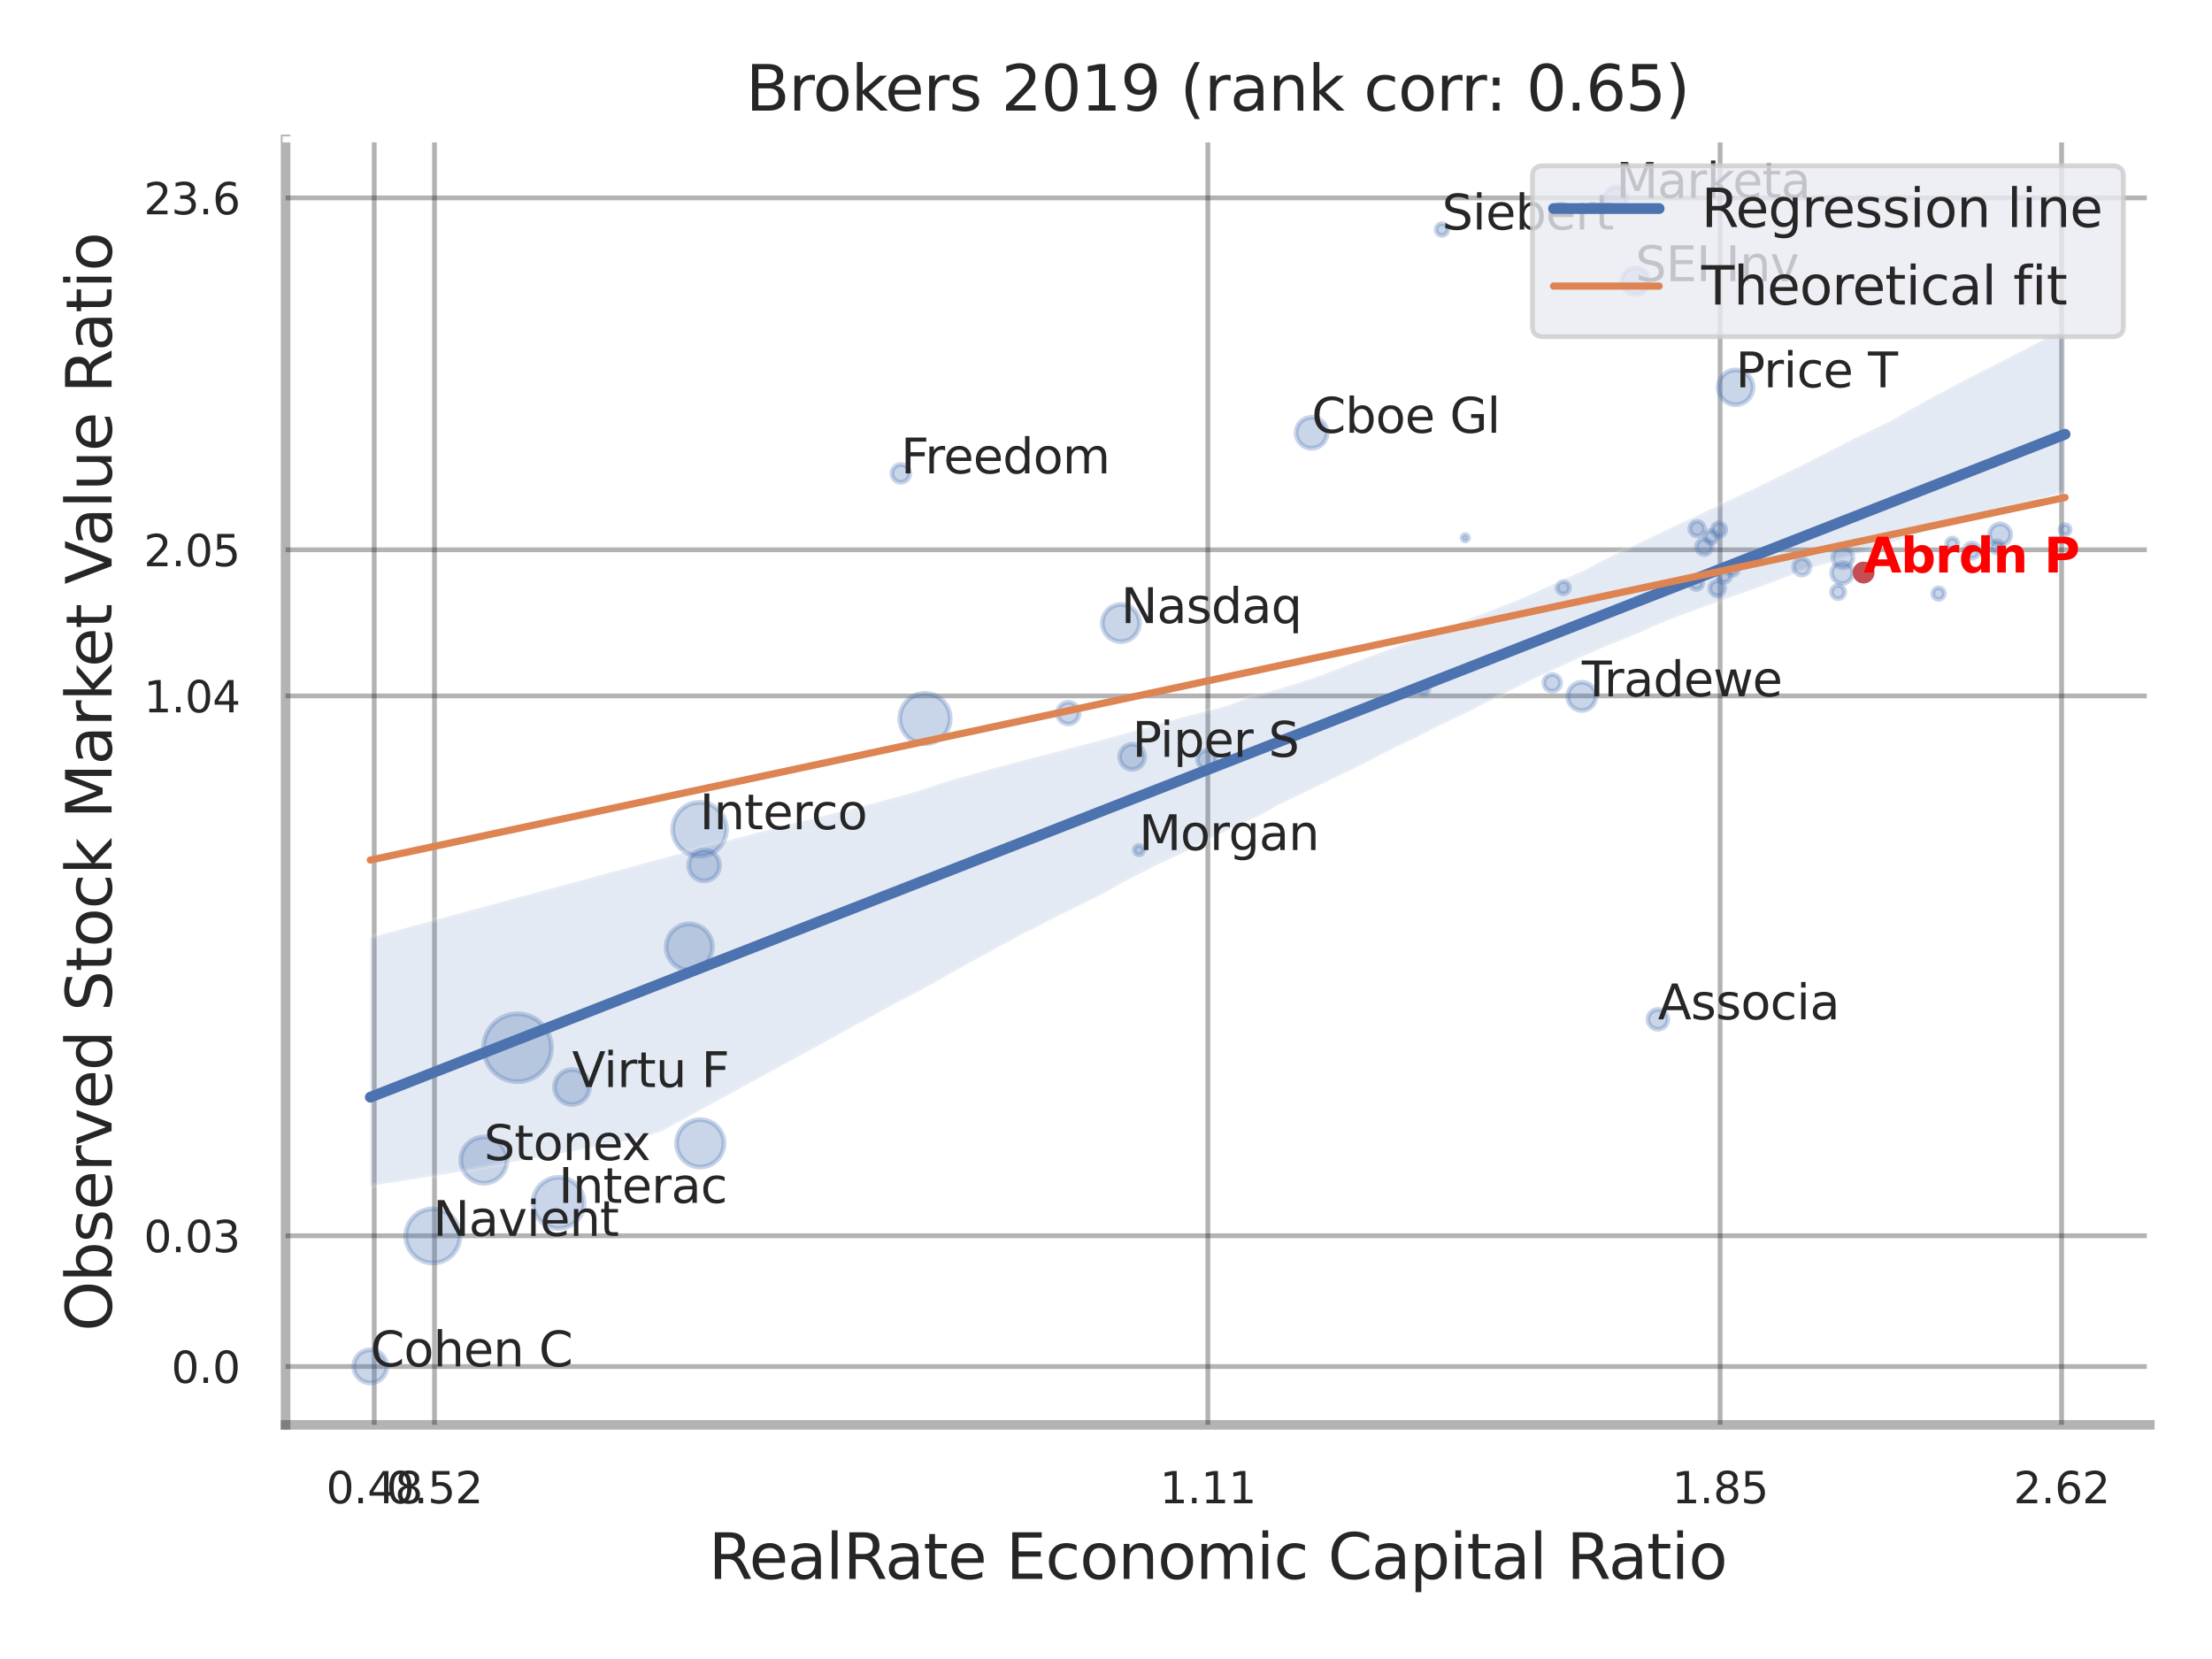<?xml version="1.0" encoding="utf-8" standalone="no"?>
<!DOCTYPE svg PUBLIC "-//W3C//DTD SVG 1.1//EN"
  "http://www.w3.org/Graphics/SVG/1.1/DTD/svg11.dtd">
<svg xmlns:xlink="http://www.w3.org/1999/xlink" width="460.8pt" height="345.6pt" viewBox="0 0 460.8 345.6" xmlns="http://www.w3.org/2000/svg" version="1.1">
 <defs>
  <style type="text/css">*{stroke-linejoin: round; stroke-linecap: butt}</style>
 </defs>
 <g id="figure_1">
  <g id="patch_1">
   <path d="M 0 345.6 
L 460.8 345.6 
L 460.8 0 
L 0 0 
z
" style="fill: #ffffff"/>
  </g>
  <g id="axes_1">
   <g id="patch_2">
    <path d="M 59.49 296.82 
L 447.84 296.82 
L 447.84 29.04 
L 59.49 29.04 
z
" style="fill: #ffffff"/>
   </g>
   <g id="matplotlib.axis_1">
    <g id="xtick_1">
     <g id="line2d_1">
      <path d="M 77.958 296.82 
L 77.958 29.04 
" clip-path="url(#p6e9c5e8f36)" style="fill: none; stroke: #000000; stroke-opacity: 0.3; stroke-linecap: round"/>
     </g>
     <g id="text_1">
      <!-- 0.48 -->
      <g style="fill: #262626" transform="translate(67.939 313.159) scale(0.09 -0.09)">
       <defs>
        <path id="DejaVuSans-30" d="M 2034 4250 
Q 1547 4250 1301 3770 
Q 1056 3291 1056 2328 
Q 1056 1369 1301 889 
Q 1547 409 2034 409 
Q 2525 409 2770 889 
Q 3016 1369 3016 2328 
Q 3016 3291 2770 3770 
Q 2525 4250 2034 4250 
z
M 2034 4750 
Q 2819 4750 3233 4129 
Q 3647 3509 3647 2328 
Q 3647 1150 3233 529 
Q 2819 -91 2034 -91 
Q 1250 -91 836 529 
Q 422 1150 422 2328 
Q 422 3509 836 4129 
Q 1250 4750 2034 4750 
z
" transform="scale(0.016)"/>
        <path id="DejaVuSans-2e" d="M 684 794 
L 1344 794 
L 1344 0 
L 684 0 
L 684 794 
z
" transform="scale(0.016)"/>
        <path id="DejaVuSans-34" d="M 2419 4116 
L 825 1625 
L 2419 1625 
L 2419 4116 
z
M 2253 4666 
L 3047 4666 
L 3047 1625 
L 3713 1625 
L 3713 1100 
L 3047 1100 
L 3047 0 
L 2419 0 
L 2419 1100 
L 313 1100 
L 313 1709 
L 2253 4666 
z
" transform="scale(0.016)"/>
        <path id="DejaVuSans-38" d="M 2034 2216 
Q 1584 2216 1326 1975 
Q 1069 1734 1069 1313 
Q 1069 891 1326 650 
Q 1584 409 2034 409 
Q 2484 409 2743 651 
Q 3003 894 3003 1313 
Q 3003 1734 2745 1975 
Q 2488 2216 2034 2216 
z
M 1403 2484 
Q 997 2584 770 2862 
Q 544 3141 544 3541 
Q 544 4100 942 4425 
Q 1341 4750 2034 4750 
Q 2731 4750 3128 4425 
Q 3525 4100 3525 3541 
Q 3525 3141 3298 2862 
Q 3072 2584 2669 2484 
Q 3125 2378 3379 2068 
Q 3634 1759 3634 1313 
Q 3634 634 3220 271 
Q 2806 -91 2034 -91 
Q 1263 -91 848 271 
Q 434 634 434 1313 
Q 434 1759 690 2068 
Q 947 2378 1403 2484 
z
M 1172 3481 
Q 1172 3119 1398 2916 
Q 1625 2713 2034 2713 
Q 2441 2713 2670 2916 
Q 2900 3119 2900 3481 
Q 2900 3844 2670 4047 
Q 2441 4250 2034 4250 
Q 1625 4250 1398 4047 
Q 1172 3844 1172 3481 
z
" transform="scale(0.016)"/>
       </defs>
       <use xlink:href="#DejaVuSans-30"/>
       <use xlink:href="#DejaVuSans-2e" x="63.623"/>
       <use xlink:href="#DejaVuSans-34" x="95.41"/>
       <use xlink:href="#DejaVuSans-38" x="159.033"/>
      </g>
     </g>
    </g>
    <g id="xtick_2">
     <g id="line2d_2">
      <path d="M 90.512 296.82 
L 90.512 29.04 
" clip-path="url(#p6e9c5e8f36)" style="fill: none; stroke: #000000; stroke-opacity: 0.3; stroke-linecap: round"/>
     </g>
     <g id="text_2">
      <!-- 0.52 -->
      <g style="fill: #262626" transform="translate(80.493 313.159) scale(0.09 -0.09)">
       <defs>
        <path id="DejaVuSans-35" d="M 691 4666 
L 3169 4666 
L 3169 4134 
L 1269 4134 
L 1269 2991 
Q 1406 3038 1543 3061 
Q 1681 3084 1819 3084 
Q 2600 3084 3056 2656 
Q 3513 2228 3513 1497 
Q 3513 744 3044 326 
Q 2575 -91 1722 -91 
Q 1428 -91 1123 -41 
Q 819 9 494 109 
L 494 744 
Q 775 591 1075 516 
Q 1375 441 1709 441 
Q 2250 441 2565 725 
Q 2881 1009 2881 1497 
Q 2881 1984 2565 2268 
Q 2250 2553 1709 2553 
Q 1456 2553 1204 2497 
Q 953 2441 691 2322 
L 691 4666 
z
" transform="scale(0.016)"/>
        <path id="DejaVuSans-32" d="M 1228 531 
L 3431 531 
L 3431 0 
L 469 0 
L 469 531 
Q 828 903 1448 1529 
Q 2069 2156 2228 2338 
Q 2531 2678 2651 2914 
Q 2772 3150 2772 3378 
Q 2772 3750 2511 3984 
Q 2250 4219 1831 4219 
Q 1534 4219 1204 4116 
Q 875 4013 500 3803 
L 500 4441 
Q 881 4594 1212 4672 
Q 1544 4750 1819 4750 
Q 2544 4750 2975 4387 
Q 3406 4025 3406 3419 
Q 3406 3131 3298 2873 
Q 3191 2616 2906 2266 
Q 2828 2175 2409 1742 
Q 1991 1309 1228 531 
z
" transform="scale(0.016)"/>
       </defs>
       <use xlink:href="#DejaVuSans-30"/>
       <use xlink:href="#DejaVuSans-2e" x="63.623"/>
       <use xlink:href="#DejaVuSans-35" x="95.41"/>
       <use xlink:href="#DejaVuSans-32" x="159.033"/>
      </g>
     </g>
    </g>
    <g id="xtick_3">
     <g id="line2d_3">
      <path d="M 251.621 296.82 
L 251.621 29.04 
" clip-path="url(#p6e9c5e8f36)" style="fill: none; stroke: #000000; stroke-opacity: 0.3; stroke-linecap: round"/>
     </g>
     <g id="text_3">
      <!-- 1.11 -->
      <g style="fill: #262626" transform="translate(241.601 313.159) scale(0.09 -0.09)">
       <defs>
        <path id="DejaVuSans-31" d="M 794 531 
L 1825 531 
L 1825 4091 
L 703 3866 
L 703 4441 
L 1819 4666 
L 2450 4666 
L 2450 531 
L 3481 531 
L 3481 0 
L 794 0 
L 794 531 
z
" transform="scale(0.016)"/>
       </defs>
       <use xlink:href="#DejaVuSans-31"/>
       <use xlink:href="#DejaVuSans-2e" x="63.623"/>
       <use xlink:href="#DejaVuSans-31" x="95.41"/>
       <use xlink:href="#DejaVuSans-31" x="159.033"/>
      </g>
     </g>
    </g>
    <g id="xtick_4">
     <g id="line2d_4">
      <path d="M 358.329 296.82 
L 358.329 29.04 
" clip-path="url(#p6e9c5e8f36)" style="fill: none; stroke: #000000; stroke-opacity: 0.3; stroke-linecap: round"/>
     </g>
     <g id="text_4">
      <!-- 1.85 -->
      <g style="fill: #262626" transform="translate(348.31 313.159) scale(0.09 -0.09)">
       <use xlink:href="#DejaVuSans-31"/>
       <use xlink:href="#DejaVuSans-2e" x="63.623"/>
       <use xlink:href="#DejaVuSans-38" x="95.41"/>
       <use xlink:href="#DejaVuSans-35" x="159.033"/>
      </g>
     </g>
    </g>
    <g id="xtick_5">
     <g id="line2d_5">
      <path d="M 429.468 296.82 
L 429.468 29.04 
" clip-path="url(#p6e9c5e8f36)" style="fill: none; stroke: #000000; stroke-opacity: 0.3; stroke-linecap: round"/>
     </g>
     <g id="text_5">
      <!-- 2.62 -->
      <g style="fill: #262626" transform="translate(419.448 313.159) scale(0.09 -0.09)">
       <defs>
        <path id="DejaVuSans-36" d="M 2113 2584 
Q 1688 2584 1439 2293 
Q 1191 2003 1191 1497 
Q 1191 994 1439 701 
Q 1688 409 2113 409 
Q 2538 409 2786 701 
Q 3034 994 3034 1497 
Q 3034 2003 2786 2293 
Q 2538 2584 2113 2584 
z
M 3366 4563 
L 3366 3988 
Q 3128 4100 2886 4159 
Q 2644 4219 2406 4219 
Q 1781 4219 1451 3797 
Q 1122 3375 1075 2522 
Q 1259 2794 1537 2939 
Q 1816 3084 2150 3084 
Q 2853 3084 3261 2657 
Q 3669 2231 3669 1497 
Q 3669 778 3244 343 
Q 2819 -91 2113 -91 
Q 1303 -91 875 529 
Q 447 1150 447 2328 
Q 447 3434 972 4092 
Q 1497 4750 2381 4750 
Q 2619 4750 2861 4703 
Q 3103 4656 3366 4563 
z
" transform="scale(0.016)"/>
       </defs>
       <use xlink:href="#DejaVuSans-32"/>
       <use xlink:href="#DejaVuSans-2e" x="63.623"/>
       <use xlink:href="#DejaVuSans-36" x="95.41"/>
       <use xlink:href="#DejaVuSans-32" x="159.033"/>
      </g>
     </g>
    </g>
    <g id="xtick_6"/>
    <g id="xtick_7"/>
    <g id="xtick_8"/>
    <g id="text_6">
     <!-- RealRate Economic Capital Ratio -->
     <g style="fill: #262626" transform="translate(147.611 328.908) scale(0.13 -0.13)">
      <defs>
       <path id="DejaVuSans-52" d="M 2841 2188 
Q 3044 2119 3236 1894 
Q 3428 1669 3622 1275 
L 4263 0 
L 3584 0 
L 2988 1197 
Q 2756 1666 2539 1819 
Q 2322 1972 1947 1972 
L 1259 1972 
L 1259 0 
L 628 0 
L 628 4666 
L 2053 4666 
Q 2853 4666 3247 4331 
Q 3641 3997 3641 3322 
Q 3641 2881 3436 2590 
Q 3231 2300 2841 2188 
z
M 1259 4147 
L 1259 2491 
L 2053 2491 
Q 2509 2491 2742 2702 
Q 2975 2913 2975 3322 
Q 2975 3731 2742 3939 
Q 2509 4147 2053 4147 
L 1259 4147 
z
" transform="scale(0.016)"/>
       <path id="DejaVuSans-65" d="M 3597 1894 
L 3597 1613 
L 953 1613 
Q 991 1019 1311 708 
Q 1631 397 2203 397 
Q 2534 397 2845 478 
Q 3156 559 3463 722 
L 3463 178 
Q 3153 47 2828 -22 
Q 2503 -91 2169 -91 
Q 1331 -91 842 396 
Q 353 884 353 1716 
Q 353 2575 817 3079 
Q 1281 3584 2069 3584 
Q 2775 3584 3186 3129 
Q 3597 2675 3597 1894 
z
M 3022 2063 
Q 3016 2534 2758 2815 
Q 2500 3097 2075 3097 
Q 1594 3097 1305 2825 
Q 1016 2553 972 2059 
L 3022 2063 
z
" transform="scale(0.016)"/>
       <path id="DejaVuSans-61" d="M 2194 1759 
Q 1497 1759 1228 1600 
Q 959 1441 959 1056 
Q 959 750 1161 570 
Q 1363 391 1709 391 
Q 2188 391 2477 730 
Q 2766 1069 2766 1631 
L 2766 1759 
L 2194 1759 
z
M 3341 1997 
L 3341 0 
L 2766 0 
L 2766 531 
Q 2569 213 2275 61 
Q 1981 -91 1556 -91 
Q 1019 -91 701 211 
Q 384 513 384 1019 
Q 384 1609 779 1909 
Q 1175 2209 1959 2209 
L 2766 2209 
L 2766 2266 
Q 2766 2663 2505 2880 
Q 2244 3097 1772 3097 
Q 1472 3097 1187 3025 
Q 903 2953 641 2809 
L 641 3341 
Q 956 3463 1253 3523 
Q 1550 3584 1831 3584 
Q 2591 3584 2966 3190 
Q 3341 2797 3341 1997 
z
" transform="scale(0.016)"/>
       <path id="DejaVuSans-6c" d="M 603 4863 
L 1178 4863 
L 1178 0 
L 603 0 
L 603 4863 
z
" transform="scale(0.016)"/>
       <path id="DejaVuSans-74" d="M 1172 4494 
L 1172 3500 
L 2356 3500 
L 2356 3053 
L 1172 3053 
L 1172 1153 
Q 1172 725 1289 603 
Q 1406 481 1766 481 
L 2356 481 
L 2356 0 
L 1766 0 
Q 1100 0 847 248 
Q 594 497 594 1153 
L 594 3053 
L 172 3053 
L 172 3500 
L 594 3500 
L 594 4494 
L 1172 4494 
z
" transform="scale(0.016)"/>
       <path id="DejaVuSans-20" transform="scale(0.016)"/>
       <path id="DejaVuSans-45" d="M 628 4666 
L 3578 4666 
L 3578 4134 
L 1259 4134 
L 1259 2753 
L 3481 2753 
L 3481 2222 
L 1259 2222 
L 1259 531 
L 3634 531 
L 3634 0 
L 628 0 
L 628 4666 
z
" transform="scale(0.016)"/>
       <path id="DejaVuSans-63" d="M 3122 3366 
L 3122 2828 
Q 2878 2963 2633 3030 
Q 2388 3097 2138 3097 
Q 1578 3097 1268 2742 
Q 959 2388 959 1747 
Q 959 1106 1268 751 
Q 1578 397 2138 397 
Q 2388 397 2633 464 
Q 2878 531 3122 666 
L 3122 134 
Q 2881 22 2623 -34 
Q 2366 -91 2075 -91 
Q 1284 -91 818 406 
Q 353 903 353 1747 
Q 353 2603 823 3093 
Q 1294 3584 2113 3584 
Q 2378 3584 2631 3529 
Q 2884 3475 3122 3366 
z
" transform="scale(0.016)"/>
       <path id="DejaVuSans-6f" d="M 1959 3097 
Q 1497 3097 1228 2736 
Q 959 2375 959 1747 
Q 959 1119 1226 758 
Q 1494 397 1959 397 
Q 2419 397 2687 759 
Q 2956 1122 2956 1747 
Q 2956 2369 2687 2733 
Q 2419 3097 1959 3097 
z
M 1959 3584 
Q 2709 3584 3137 3096 
Q 3566 2609 3566 1747 
Q 3566 888 3137 398 
Q 2709 -91 1959 -91 
Q 1206 -91 779 398 
Q 353 888 353 1747 
Q 353 2609 779 3096 
Q 1206 3584 1959 3584 
z
" transform="scale(0.016)"/>
       <path id="DejaVuSans-6e" d="M 3513 2113 
L 3513 0 
L 2938 0 
L 2938 2094 
Q 2938 2591 2744 2837 
Q 2550 3084 2163 3084 
Q 1697 3084 1428 2787 
Q 1159 2491 1159 1978 
L 1159 0 
L 581 0 
L 581 3500 
L 1159 3500 
L 1159 2956 
Q 1366 3272 1645 3428 
Q 1925 3584 2291 3584 
Q 2894 3584 3203 3211 
Q 3513 2838 3513 2113 
z
" transform="scale(0.016)"/>
       <path id="DejaVuSans-6d" d="M 3328 2828 
Q 3544 3216 3844 3400 
Q 4144 3584 4550 3584 
Q 5097 3584 5394 3201 
Q 5691 2819 5691 2113 
L 5691 0 
L 5113 0 
L 5113 2094 
Q 5113 2597 4934 2840 
Q 4756 3084 4391 3084 
Q 3944 3084 3684 2787 
Q 3425 2491 3425 1978 
L 3425 0 
L 2847 0 
L 2847 2094 
Q 2847 2600 2669 2842 
Q 2491 3084 2119 3084 
Q 1678 3084 1418 2786 
Q 1159 2488 1159 1978 
L 1159 0 
L 581 0 
L 581 3500 
L 1159 3500 
L 1159 2956 
Q 1356 3278 1631 3431 
Q 1906 3584 2284 3584 
Q 2666 3584 2933 3390 
Q 3200 3197 3328 2828 
z
" transform="scale(0.016)"/>
       <path id="DejaVuSans-69" d="M 603 3500 
L 1178 3500 
L 1178 0 
L 603 0 
L 603 3500 
z
M 603 4863 
L 1178 4863 
L 1178 4134 
L 603 4134 
L 603 4863 
z
" transform="scale(0.016)"/>
       <path id="DejaVuSans-43" d="M 4122 4306 
L 4122 3641 
Q 3803 3938 3442 4084 
Q 3081 4231 2675 4231 
Q 1875 4231 1450 3742 
Q 1025 3253 1025 2328 
Q 1025 1406 1450 917 
Q 1875 428 2675 428 
Q 3081 428 3442 575 
Q 3803 722 4122 1019 
L 4122 359 
Q 3791 134 3420 21 
Q 3050 -91 2638 -91 
Q 1578 -91 968 557 
Q 359 1206 359 2328 
Q 359 3453 968 4101 
Q 1578 4750 2638 4750 
Q 3056 4750 3426 4639 
Q 3797 4528 4122 4306 
z
" transform="scale(0.016)"/>
       <path id="DejaVuSans-70" d="M 1159 525 
L 1159 -1331 
L 581 -1331 
L 581 3500 
L 1159 3500 
L 1159 2969 
Q 1341 3281 1617 3432 
Q 1894 3584 2278 3584 
Q 2916 3584 3314 3078 
Q 3713 2572 3713 1747 
Q 3713 922 3314 415 
Q 2916 -91 2278 -91 
Q 1894 -91 1617 61 
Q 1341 213 1159 525 
z
M 3116 1747 
Q 3116 2381 2855 2742 
Q 2594 3103 2138 3103 
Q 1681 3103 1420 2742 
Q 1159 2381 1159 1747 
Q 1159 1113 1420 752 
Q 1681 391 2138 391 
Q 2594 391 2855 752 
Q 3116 1113 3116 1747 
z
" transform="scale(0.016)"/>
      </defs>
      <use xlink:href="#DejaVuSans-52"/>
      <use xlink:href="#DejaVuSans-65" x="64.982"/>
      <use xlink:href="#DejaVuSans-61" x="126.506"/>
      <use xlink:href="#DejaVuSans-6c" x="187.785"/>
      <use xlink:href="#DejaVuSans-52" x="215.568"/>
      <use xlink:href="#DejaVuSans-61" x="282.801"/>
      <use xlink:href="#DejaVuSans-74" x="344.08"/>
      <use xlink:href="#DejaVuSans-65" x="383.289"/>
      <use xlink:href="#DejaVuSans-20" x="444.812"/>
      <use xlink:href="#DejaVuSans-45" x="476.6"/>
      <use xlink:href="#DejaVuSans-63" x="539.783"/>
      <use xlink:href="#DejaVuSans-6f" x="594.764"/>
      <use xlink:href="#DejaVuSans-6e" x="655.945"/>
      <use xlink:href="#DejaVuSans-6f" x="719.324"/>
      <use xlink:href="#DejaVuSans-6d" x="780.506"/>
      <use xlink:href="#DejaVuSans-69" x="877.918"/>
      <use xlink:href="#DejaVuSans-63" x="905.701"/>
      <use xlink:href="#DejaVuSans-20" x="960.682"/>
      <use xlink:href="#DejaVuSans-43" x="992.469"/>
      <use xlink:href="#DejaVuSans-61" x="1062.293"/>
      <use xlink:href="#DejaVuSans-70" x="1123.572"/>
      <use xlink:href="#DejaVuSans-69" x="1187.049"/>
      <use xlink:href="#DejaVuSans-74" x="1214.832"/>
      <use xlink:href="#DejaVuSans-61" x="1254.041"/>
      <use xlink:href="#DejaVuSans-6c" x="1315.32"/>
      <use xlink:href="#DejaVuSans-20" x="1343.104"/>
      <use xlink:href="#DejaVuSans-52" x="1374.891"/>
      <use xlink:href="#DejaVuSans-61" x="1442.123"/>
      <use xlink:href="#DejaVuSans-74" x="1503.402"/>
      <use xlink:href="#DejaVuSans-69" x="1542.611"/>
      <use xlink:href="#DejaVuSans-6f" x="1570.395"/>
     </g>
    </g>
   </g>
   <g id="matplotlib.axis_2">
    <g id="ytick_1">
     <g id="line2d_6">
      <path d="M 59.49 284.668 
L 447.84 284.668 
" clip-path="url(#p6e9c5e8f36)" style="fill: none; stroke: #000000; stroke-opacity: 0.3; stroke-linecap: round"/>
     </g>
     <g id="text_7">
      <!-- 0.0 -->
      <g style="fill: #262626" transform="translate(35.677 288.087) scale(0.09 -0.09)">
       <use xlink:href="#DejaVuSans-30"/>
       <use xlink:href="#DejaVuSans-2e" x="63.623"/>
       <use xlink:href="#DejaVuSans-30" x="95.41"/>
      </g>
     </g>
    </g>
    <g id="ytick_2">
     <g id="line2d_7">
      <path d="M 59.49 257.435 
L 447.84 257.435 
" clip-path="url(#p6e9c5e8f36)" style="fill: none; stroke: #000000; stroke-opacity: 0.3; stroke-linecap: round"/>
     </g>
     <g id="text_8">
      <!-- 0.03 -->
      <g style="fill: #262626" transform="translate(29.951 260.854) scale(0.09 -0.09)">
       <defs>
        <path id="DejaVuSans-33" d="M 2597 2516 
Q 3050 2419 3304 2112 
Q 3559 1806 3559 1356 
Q 3559 666 3084 287 
Q 2609 -91 1734 -91 
Q 1441 -91 1130 -33 
Q 819 25 488 141 
L 488 750 
Q 750 597 1062 519 
Q 1375 441 1716 441 
Q 2309 441 2620 675 
Q 2931 909 2931 1356 
Q 2931 1769 2642 2001 
Q 2353 2234 1838 2234 
L 1294 2234 
L 1294 2753 
L 1863 2753 
Q 2328 2753 2575 2939 
Q 2822 3125 2822 3475 
Q 2822 3834 2567 4026 
Q 2313 4219 1838 4219 
Q 1578 4219 1281 4162 
Q 984 4106 628 3988 
L 628 4550 
Q 988 4650 1302 4700 
Q 1616 4750 1894 4750 
Q 2613 4750 3031 4423 
Q 3450 4097 3450 3541 
Q 3450 3153 3228 2886 
Q 3006 2619 2597 2516 
z
" transform="scale(0.016)"/>
       </defs>
       <use xlink:href="#DejaVuSans-30"/>
       <use xlink:href="#DejaVuSans-2e" x="63.623"/>
       <use xlink:href="#DejaVuSans-30" x="95.41"/>
       <use xlink:href="#DejaVuSans-33" x="159.033"/>
      </g>
     </g>
    </g>
    <g id="ytick_3">
     <g id="line2d_8">
      <path d="M 59.49 144.97 
L 447.84 144.97 
" clip-path="url(#p6e9c5e8f36)" style="fill: none; stroke: #000000; stroke-opacity: 0.3; stroke-linecap: round"/>
     </g>
     <g id="text_9">
      <!-- 1.04 -->
      <g style="fill: #262626" transform="translate(29.951 148.389) scale(0.09 -0.09)">
       <use xlink:href="#DejaVuSans-31"/>
       <use xlink:href="#DejaVuSans-2e" x="63.623"/>
       <use xlink:href="#DejaVuSans-30" x="95.41"/>
       <use xlink:href="#DejaVuSans-34" x="159.033"/>
      </g>
     </g>
    </g>
    <g id="ytick_4">
     <g id="line2d_9">
      <path d="M 59.49 114.53 
L 447.84 114.53 
" clip-path="url(#p6e9c5e8f36)" style="fill: none; stroke: #000000; stroke-opacity: 0.3; stroke-linecap: round"/>
     </g>
     <g id="text_10">
      <!-- 2.05 -->
      <g style="fill: #262626" transform="translate(29.951 117.949) scale(0.09 -0.09)">
       <use xlink:href="#DejaVuSans-32"/>
       <use xlink:href="#DejaVuSans-2e" x="63.623"/>
       <use xlink:href="#DejaVuSans-30" x="95.41"/>
       <use xlink:href="#DejaVuSans-35" x="159.033"/>
      </g>
     </g>
    </g>
    <g id="ytick_5">
     <g id="line2d_10">
      <path d="M 59.49 41.225 
L 447.84 41.225 
" clip-path="url(#p6e9c5e8f36)" style="fill: none; stroke: #000000; stroke-opacity: 0.3; stroke-linecap: round"/>
     </g>
     <g id="text_11">
      <!-- 23.6 -->
      <g style="fill: #262626" transform="translate(29.951 44.645) scale(0.09 -0.09)">
       <use xlink:href="#DejaVuSans-32"/>
       <use xlink:href="#DejaVuSans-33" x="63.623"/>
       <use xlink:href="#DejaVuSans-2e" x="127.246"/>
       <use xlink:href="#DejaVuSans-36" x="159.033"/>
      </g>
     </g>
    </g>
    <g id="ytick_6"/>
    <g id="ytick_7"/>
    <g id="ytick_8"/>
    <g id="ytick_9"/>
    <g id="text_12">
     <!-- Observed Stock Market Value Ratio -->
     <g style="fill: #262626" transform="translate(23.247 277.332) rotate(-90) scale(0.13 -0.13)">
      <defs>
       <path id="DejaVuSans-4f" d="M 2522 4238 
Q 1834 4238 1429 3725 
Q 1025 3213 1025 2328 
Q 1025 1447 1429 934 
Q 1834 422 2522 422 
Q 3209 422 3611 934 
Q 4013 1447 4013 2328 
Q 4013 3213 3611 3725 
Q 3209 4238 2522 4238 
z
M 2522 4750 
Q 3503 4750 4090 4092 
Q 4678 3434 4678 2328 
Q 4678 1225 4090 567 
Q 3503 -91 2522 -91 
Q 1538 -91 948 565 
Q 359 1222 359 2328 
Q 359 3434 948 4092 
Q 1538 4750 2522 4750 
z
" transform="scale(0.016)"/>
       <path id="DejaVuSans-62" d="M 3116 1747 
Q 3116 2381 2855 2742 
Q 2594 3103 2138 3103 
Q 1681 3103 1420 2742 
Q 1159 2381 1159 1747 
Q 1159 1113 1420 752 
Q 1681 391 2138 391 
Q 2594 391 2855 752 
Q 3116 1113 3116 1747 
z
M 1159 2969 
Q 1341 3281 1617 3432 
Q 1894 3584 2278 3584 
Q 2916 3584 3314 3078 
Q 3713 2572 3713 1747 
Q 3713 922 3314 415 
Q 2916 -91 2278 -91 
Q 1894 -91 1617 61 
Q 1341 213 1159 525 
L 1159 0 
L 581 0 
L 581 4863 
L 1159 4863 
L 1159 2969 
z
" transform="scale(0.016)"/>
       <path id="DejaVuSans-73" d="M 2834 3397 
L 2834 2853 
Q 2591 2978 2328 3040 
Q 2066 3103 1784 3103 
Q 1356 3103 1142 2972 
Q 928 2841 928 2578 
Q 928 2378 1081 2264 
Q 1234 2150 1697 2047 
L 1894 2003 
Q 2506 1872 2764 1633 
Q 3022 1394 3022 966 
Q 3022 478 2636 193 
Q 2250 -91 1575 -91 
Q 1294 -91 989 -36 
Q 684 19 347 128 
L 347 722 
Q 666 556 975 473 
Q 1284 391 1588 391 
Q 1994 391 2212 530 
Q 2431 669 2431 922 
Q 2431 1156 2273 1281 
Q 2116 1406 1581 1522 
L 1381 1569 
Q 847 1681 609 1914 
Q 372 2147 372 2553 
Q 372 3047 722 3315 
Q 1072 3584 1716 3584 
Q 2034 3584 2315 3537 
Q 2597 3491 2834 3397 
z
" transform="scale(0.016)"/>
       <path id="DejaVuSans-72" d="M 2631 2963 
Q 2534 3019 2420 3045 
Q 2306 3072 2169 3072 
Q 1681 3072 1420 2755 
Q 1159 2438 1159 1844 
L 1159 0 
L 581 0 
L 581 3500 
L 1159 3500 
L 1159 2956 
Q 1341 3275 1631 3429 
Q 1922 3584 2338 3584 
Q 2397 3584 2469 3576 
Q 2541 3569 2628 3553 
L 2631 2963 
z
" transform="scale(0.016)"/>
       <path id="DejaVuSans-76" d="M 191 3500 
L 800 3500 
L 1894 563 
L 2988 3500 
L 3597 3500 
L 2284 0 
L 1503 0 
L 191 3500 
z
" transform="scale(0.016)"/>
       <path id="DejaVuSans-64" d="M 2906 2969 
L 2906 4863 
L 3481 4863 
L 3481 0 
L 2906 0 
L 2906 525 
Q 2725 213 2448 61 
Q 2172 -91 1784 -91 
Q 1150 -91 751 415 
Q 353 922 353 1747 
Q 353 2572 751 3078 
Q 1150 3584 1784 3584 
Q 2172 3584 2448 3432 
Q 2725 3281 2906 2969 
z
M 947 1747 
Q 947 1113 1208 752 
Q 1469 391 1925 391 
Q 2381 391 2643 752 
Q 2906 1113 2906 1747 
Q 2906 2381 2643 2742 
Q 2381 3103 1925 3103 
Q 1469 3103 1208 2742 
Q 947 2381 947 1747 
z
" transform="scale(0.016)"/>
       <path id="DejaVuSans-53" d="M 3425 4513 
L 3425 3897 
Q 3066 4069 2747 4153 
Q 2428 4238 2131 4238 
Q 1616 4238 1336 4038 
Q 1056 3838 1056 3469 
Q 1056 3159 1242 3001 
Q 1428 2844 1947 2747 
L 2328 2669 
Q 3034 2534 3370 2195 
Q 3706 1856 3706 1288 
Q 3706 609 3251 259 
Q 2797 -91 1919 -91 
Q 1588 -91 1214 -16 
Q 841 59 441 206 
L 441 856 
Q 825 641 1194 531 
Q 1563 422 1919 422 
Q 2459 422 2753 634 
Q 3047 847 3047 1241 
Q 3047 1584 2836 1778 
Q 2625 1972 2144 2069 
L 1759 2144 
Q 1053 2284 737 2584 
Q 422 2884 422 3419 
Q 422 4038 858 4394 
Q 1294 4750 2059 4750 
Q 2388 4750 2728 4690 
Q 3069 4631 3425 4513 
z
" transform="scale(0.016)"/>
       <path id="DejaVuSans-6b" d="M 581 4863 
L 1159 4863 
L 1159 1991 
L 2875 3500 
L 3609 3500 
L 1753 1863 
L 3688 0 
L 2938 0 
L 1159 1709 
L 1159 0 
L 581 0 
L 581 4863 
z
" transform="scale(0.016)"/>
       <path id="DejaVuSans-4d" d="M 628 4666 
L 1569 4666 
L 2759 1491 
L 3956 4666 
L 4897 4666 
L 4897 0 
L 4281 0 
L 4281 4097 
L 3078 897 
L 2444 897 
L 1241 4097 
L 1241 0 
L 628 0 
L 628 4666 
z
" transform="scale(0.016)"/>
       <path id="DejaVuSans-56" d="M 1831 0 
L 50 4666 
L 709 4666 
L 2188 738 
L 3669 4666 
L 4325 4666 
L 2547 0 
L 1831 0 
z
" transform="scale(0.016)"/>
       <path id="DejaVuSans-75" d="M 544 1381 
L 544 3500 
L 1119 3500 
L 1119 1403 
Q 1119 906 1312 657 
Q 1506 409 1894 409 
Q 2359 409 2629 706 
Q 2900 1003 2900 1516 
L 2900 3500 
L 3475 3500 
L 3475 0 
L 2900 0 
L 2900 538 
Q 2691 219 2414 64 
Q 2138 -91 1772 -91 
Q 1169 -91 856 284 
Q 544 659 544 1381 
z
M 1991 3584 
L 1991 3584 
z
" transform="scale(0.016)"/>
      </defs>
      <use xlink:href="#DejaVuSans-4f"/>
      <use xlink:href="#DejaVuSans-62" x="78.711"/>
      <use xlink:href="#DejaVuSans-73" x="142.188"/>
      <use xlink:href="#DejaVuSans-65" x="194.287"/>
      <use xlink:href="#DejaVuSans-72" x="255.811"/>
      <use xlink:href="#DejaVuSans-76" x="296.924"/>
      <use xlink:href="#DejaVuSans-65" x="356.104"/>
      <use xlink:href="#DejaVuSans-64" x="417.627"/>
      <use xlink:href="#DejaVuSans-20" x="481.104"/>
      <use xlink:href="#DejaVuSans-53" x="512.891"/>
      <use xlink:href="#DejaVuSans-74" x="576.367"/>
      <use xlink:href="#DejaVuSans-6f" x="615.576"/>
      <use xlink:href="#DejaVuSans-63" x="676.758"/>
      <use xlink:href="#DejaVuSans-6b" x="731.738"/>
      <use xlink:href="#DejaVuSans-20" x="789.648"/>
      <use xlink:href="#DejaVuSans-4d" x="821.436"/>
      <use xlink:href="#DejaVuSans-61" x="907.715"/>
      <use xlink:href="#DejaVuSans-72" x="968.994"/>
      <use xlink:href="#DejaVuSans-6b" x="1010.107"/>
      <use xlink:href="#DejaVuSans-65" x="1064.393"/>
      <use xlink:href="#DejaVuSans-74" x="1125.916"/>
      <use xlink:href="#DejaVuSans-20" x="1165.125"/>
      <use xlink:href="#DejaVuSans-56" x="1196.912"/>
      <use xlink:href="#DejaVuSans-61" x="1257.57"/>
      <use xlink:href="#DejaVuSans-6c" x="1318.85"/>
      <use xlink:href="#DejaVuSans-75" x="1346.633"/>
      <use xlink:href="#DejaVuSans-65" x="1410.012"/>
      <use xlink:href="#DejaVuSans-20" x="1471.535"/>
      <use xlink:href="#DejaVuSans-52" x="1503.322"/>
      <use xlink:href="#DejaVuSans-61" x="1570.555"/>
      <use xlink:href="#DejaVuSans-74" x="1631.834"/>
      <use xlink:href="#DejaVuSans-69" x="1671.043"/>
      <use xlink:href="#DejaVuSans-6f" x="1698.826"/>
     </g>
    </g>
   </g>
   <g id="PathCollection_1">
    <path d="M 300.384 49.035 
C 300.708 49.035 301.019 48.906 301.248 48.677 
C 301.477 48.448 301.606 48.137 301.606 47.814 
C 301.606 47.49 301.477 47.179 301.248 46.95 
C 301.019 46.721 300.708 46.592 300.384 46.592 
C 300.061 46.592 299.75 46.721 299.521 46.95 
C 299.292 47.179 299.163 47.49 299.163 47.814 
C 299.163 48.137 299.292 48.448 299.521 48.677 
C 299.75 48.906 300.061 49.035 300.384 49.035 
z
" clip-path="url(#p6e9c5e8f36)" style="fill: #4c72b0; fill-opacity: 0.3; stroke: #4c72b0; stroke-opacity: 0.3"/>
    <path d="M 145.879 243.114 
C 147.188 243.114 148.444 242.594 149.37 241.668 
C 150.296 240.743 150.816 239.487 150.816 238.177 
C 150.816 236.868 150.296 235.612 149.37 234.686 
C 148.444 233.76 147.188 233.24 145.879 233.24 
C 144.57 233.24 143.314 233.76 142.388 234.686 
C 141.462 235.612 140.942 236.868 140.942 238.177 
C 140.942 239.487 141.462 240.743 142.388 241.668 
C 143.314 242.594 144.57 243.114 145.879 243.114 
z
" clip-path="url(#p6e9c5e8f36)" style="fill: #4c72b0; fill-opacity: 0.3; stroke: #4c72b0; stroke-opacity: 0.3"/>
    <path d="M 107.807 225.329 
C 109.683 225.329 111.481 224.584 112.807 223.258 
C 114.133 221.932 114.878 220.133 114.878 218.258 
C 114.878 216.383 114.133 214.584 112.807 213.258 
C 111.481 211.932 109.683 211.187 107.807 211.187 
C 105.932 211.187 104.133 211.932 102.807 213.258 
C 101.481 214.584 100.736 216.383 100.736 218.258 
C 100.736 220.133 101.481 221.932 102.807 223.258 
C 104.133 224.584 105.932 225.329 107.807 225.329 
z
" clip-path="url(#p6e9c5e8f36)" style="fill: #4c72b0; fill-opacity: 0.3; stroke: #4c72b0; stroke-opacity: 0.3"/>
    <path d="M 340.682 61.374 
C 341.426 61.374 342.139 61.078 342.664 60.553 
C 343.19 60.027 343.485 59.314 343.485 58.571 
C 343.485 57.828 343.19 57.115 342.664 56.589 
C 342.139 56.064 341.426 55.769 340.682 55.769 
C 339.939 55.769 339.226 56.064 338.701 56.589 
C 338.175 57.115 337.88 57.828 337.88 58.571 
C 337.88 59.314 338.175 60.027 338.701 60.553 
C 339.226 61.078 339.939 61.374 340.682 61.374 
z
" clip-path="url(#p6e9c5e8f36)" style="fill: #4c72b0; fill-opacity: 0.3; stroke: #4c72b0; stroke-opacity: 0.3"/>
    <path d="M 143.594 202.092 
C 144.873 202.092 146.099 201.584 147.003 200.68 
C 147.907 199.776 148.415 198.55 148.415 197.272 
C 148.415 195.993 147.907 194.767 147.003 193.863 
C 146.099 192.959 144.873 192.451 143.594 192.451 
C 142.316 192.451 141.09 192.959 140.186 193.863 
C 139.282 194.767 138.774 195.993 138.774 197.272 
C 138.774 198.55 139.282 199.776 140.186 200.68 
C 141.09 201.584 142.316 202.092 143.594 202.092 
z
" clip-path="url(#p6e9c5e8f36)" style="fill: #4c72b0; fill-opacity: 0.3; stroke: #4c72b0; stroke-opacity: 0.3"/>
    <path d="M 222.544 150.816 
C 223.142 150.816 223.715 150.579 224.138 150.156 
C 224.561 149.733 224.798 149.16 224.798 148.562 
C 224.798 147.964 224.561 147.391 224.138 146.968 
C 223.715 146.545 223.142 146.307 222.544 146.307 
C 221.946 146.307 221.372 146.545 220.95 146.968 
C 220.527 147.391 220.289 147.964 220.289 148.562 
C 220.289 149.16 220.527 149.733 220.95 150.156 
C 221.372 150.579 221.946 150.816 222.544 150.816 
z
" clip-path="url(#p6e9c5e8f36)" style="fill: #4c72b0; fill-opacity: 0.3; stroke: #4c72b0; stroke-opacity: 0.3"/>
    <path d="M 100.808 246.479 
C 102.084 246.479 103.307 245.972 104.209 245.071 
C 105.111 244.169 105.617 242.946 105.617 241.67 
C 105.617 240.395 105.111 239.172 104.209 238.27 
C 103.307 237.368 102.084 236.861 100.808 236.861 
C 99.533 236.861 98.31 237.368 97.408 238.27 
C 96.506 239.172 96 240.395 96 241.67 
C 96 242.946 96.506 244.169 97.408 245.071 
C 98.31 245.972 99.533 246.479 100.808 246.479 
z
" clip-path="url(#p6e9c5e8f36)" style="fill: #4c72b0; fill-opacity: 0.3; stroke: #4c72b0; stroke-opacity: 0.3"/>
    <path d="M 187.661 100.472 
C 188.153 100.472 188.624 100.276 188.972 99.929 
C 189.32 99.581 189.515 99.109 189.515 98.617 
C 189.515 98.125 189.32 97.653 188.972 97.305 
C 188.624 96.958 188.153 96.762 187.661 96.762 
C 187.169 96.762 186.697 96.958 186.349 97.305 
C 186.001 97.653 185.806 98.125 185.806 98.617 
C 185.806 99.109 186.001 99.581 186.349 99.929 
C 186.697 100.276 187.169 100.472 187.661 100.472 
z
" clip-path="url(#p6e9c5e8f36)" style="fill: #4c72b0; fill-opacity: 0.3; stroke: #4c72b0; stroke-opacity: 0.3"/>
    <path d="M 251.37 160.142 
C 251.88 160.142 252.369 159.94 252.729 159.579 
C 253.09 159.219 253.292 158.73 253.292 158.22 
C 253.292 157.71 253.09 157.221 252.729 156.86 
C 252.369 156.5 251.88 156.297 251.37 156.297 
C 250.86 156.297 250.371 156.5 250.01 156.86 
C 249.65 157.221 249.447 157.71 249.447 158.22 
C 249.447 158.73 249.65 159.219 250.01 159.579 
C 250.371 159.94 250.86 160.142 251.37 160.142 
z
" clip-path="url(#p6e9c5e8f36)" style="fill: #4c72b0; fill-opacity: 0.3; stroke: #4c72b0; stroke-opacity: 0.3"/>
    <path d="M 146.685 183.505 
C 147.537 183.505 148.355 183.166 148.957 182.564 
C 149.56 181.961 149.899 181.143 149.899 180.291 
C 149.899 179.439 149.56 178.621 148.957 178.018 
C 148.355 177.416 147.537 177.077 146.685 177.077 
C 145.832 177.077 145.015 177.416 144.412 178.018 
C 143.809 178.621 143.471 179.439 143.471 180.291 
C 143.471 181.143 143.809 181.961 144.412 182.564 
C 145.015 183.166 145.832 183.505 146.685 183.505 
z
" clip-path="url(#p6e9c5e8f36)" style="fill: #4c72b0; fill-opacity: 0.3; stroke: #4c72b0; stroke-opacity: 0.3"/>
    <path d="M 361.56 84.306 
C 362.52 84.306 363.442 83.925 364.121 83.245 
C 364.801 82.566 365.182 81.644 365.182 80.684 
C 365.182 79.723 364.801 78.801 364.121 78.122 
C 363.442 77.443 362.52 77.061 361.56 77.061 
C 360.599 77.061 359.677 77.443 358.998 78.122 
C 358.319 78.801 357.937 79.723 357.937 80.684 
C 357.937 81.644 358.319 82.566 358.998 83.245 
C 359.677 83.925 360.599 84.306 361.56 84.306 
z
" clip-path="url(#p6e9c5e8f36)" style="fill: #4c72b0; fill-opacity: 0.3; stroke: #4c72b0; stroke-opacity: 0.3"/>
    <path d="M 233.51 133.663 
C 234.536 133.663 235.52 133.256 236.245 132.53 
C 236.971 131.805 237.378 130.821 237.378 129.795 
C 237.378 128.769 236.971 127.785 236.245 127.059 
C 235.52 126.334 234.536 125.926 233.51 125.926 
C 232.484 125.926 231.5 126.334 230.774 127.059 
C 230.049 127.785 229.641 128.769 229.641 129.795 
C 229.641 130.821 230.049 131.805 230.774 132.53 
C 231.5 133.256 232.484 133.663 233.51 133.663 
z
" clip-path="url(#p6e9c5e8f36)" style="fill: #4c72b0; fill-opacity: 0.3; stroke: #4c72b0; stroke-opacity: 0.3"/>
    <path d="M 192.697 154.939 
C 194.089 154.939 195.425 154.386 196.41 153.401 
C 197.394 152.417 197.947 151.081 197.947 149.689 
C 197.947 148.296 197.394 146.961 196.41 145.976 
C 195.425 144.991 194.089 144.438 192.697 144.438 
C 191.304 144.438 189.969 144.991 188.984 145.976 
C 188 146.961 187.446 148.296 187.446 149.689 
C 187.446 151.081 188 152.417 188.984 153.401 
C 189.969 154.386 191.304 154.939 192.697 154.939 
z
" clip-path="url(#p6e9c5e8f36)" style="fill: #4c72b0; fill-opacity: 0.3; stroke: #4c72b0; stroke-opacity: 0.3"/>
    <path d="M 237.259 178.073 
C 237.52 178.073 237.771 177.969 237.956 177.784 
C 238.14 177.599 238.244 177.349 238.244 177.088 
C 238.244 176.827 238.14 176.576 237.956 176.391 
C 237.771 176.207 237.52 176.103 237.259 176.103 
C 236.998 176.103 236.747 176.207 236.563 176.391 
C 236.378 176.576 236.274 176.827 236.274 177.088 
C 236.274 177.349 236.378 177.599 236.563 177.784 
C 236.747 177.969 236.998 178.073 237.259 178.073 
z
" clip-path="url(#p6e9c5e8f36)" style="fill: #4c72b0; fill-opacity: 0.3; stroke: #4c72b0; stroke-opacity: 0.3"/>
    <path d="M 235.859 160.276 
C 236.554 160.276 237.221 160 237.712 159.509 
C 238.203 159.017 238.479 158.351 238.479 157.656 
C 238.479 156.961 238.203 156.295 237.712 155.804 
C 237.221 155.312 236.554 155.036 235.859 155.036 
C 235.165 155.036 234.498 155.312 234.007 155.804 
C 233.516 156.295 233.24 156.961 233.24 157.656 
C 233.24 158.351 233.516 159.017 234.007 159.509 
C 234.498 160 235.165 160.276 235.859 160.276 
z
" clip-path="url(#p6e9c5e8f36)" style="fill: #4c72b0; fill-opacity: 0.3; stroke: #4c72b0; stroke-opacity: 0.3"/>
    <path d="M 77.142 288.094 
C 78.056 288.094 78.933 287.731 79.579 287.085 
C 80.225 286.439 80.588 285.562 80.588 284.648 
C 80.588 283.734 80.225 282.858 79.579 282.212 
C 78.933 281.565 78.056 281.202 77.142 281.202 
C 76.228 281.202 75.352 281.565 74.706 282.212 
C 74.06 282.858 73.696 283.734 73.696 284.648 
C 73.696 285.562 74.06 286.439 74.706 287.085 
C 75.352 287.731 76.228 288.094 77.142 288.094 
z
" clip-path="url(#p6e9c5e8f36)" style="fill: #4c72b0; fill-opacity: 0.3; stroke: #4c72b0; stroke-opacity: 0.3"/>
    <path d="M 336.63 43.477 
C 337.23 43.477 337.807 43.239 338.232 42.814 
C 338.656 42.389 338.895 41.813 338.895 41.212 
C 338.895 40.611 338.656 40.035 338.232 39.61 
C 337.807 39.185 337.23 38.946 336.63 38.946 
C 336.029 38.946 335.453 39.185 335.028 39.61 
C 334.603 40.035 334.364 40.611 334.364 41.212 
C 334.364 41.813 334.603 42.389 335.028 42.814 
C 335.453 43.239 336.029 43.477 336.63 43.477 
z
" clip-path="url(#p6e9c5e8f36)" style="fill: #4c72b0; fill-opacity: 0.3; stroke: #4c72b0; stroke-opacity: 0.3"/>
    <path d="M 416.659 113.564 
C 417.246 113.564 417.808 113.33 418.223 112.916 
C 418.638 112.501 418.871 111.938 418.871 111.351 
C 418.871 110.764 418.638 110.201 418.223 109.786 
C 417.808 109.371 417.246 109.138 416.659 109.138 
C 416.072 109.138 415.509 109.371 415.094 109.786 
C 414.679 110.201 414.446 110.764 414.446 111.351 
C 414.446 111.938 414.679 112.501 415.094 112.916 
C 415.509 113.33 416.072 113.564 416.659 113.564 
z
" clip-path="url(#p6e9c5e8f36)" style="fill: #4c72b0; fill-opacity: 0.3; stroke: #4c72b0; stroke-opacity: 0.3"/>
    <path d="M 383.768 121.552 
C 384.35 121.552 384.908 121.32 385.32 120.909 
C 385.732 120.497 385.963 119.938 385.963 119.356 
C 385.963 118.774 385.732 118.215 385.32 117.804 
C 384.908 117.392 384.35 117.161 383.768 117.161 
C 383.185 117.161 382.627 117.392 382.215 117.804 
C 381.803 118.215 381.572 118.774 381.572 119.356 
C 381.572 119.938 381.803 120.497 382.215 120.909 
C 382.627 121.32 383.185 121.552 383.768 121.552 
z
" clip-path="url(#p6e9c5e8f36)" style="fill: #4c72b0; fill-opacity: 0.3; stroke: #4c72b0; stroke-opacity: 0.3"/>
    <path d="M 357.733 124.104 
C 358.142 124.104 358.535 123.941 358.824 123.651 
C 359.114 123.362 359.276 122.969 359.276 122.56 
C 359.276 122.15 359.114 121.758 358.824 121.468 
C 358.535 121.179 358.142 121.016 357.733 121.016 
C 357.323 121.016 356.931 121.179 356.641 121.468 
C 356.352 121.758 356.189 122.15 356.189 122.56 
C 356.189 122.969 356.352 123.362 356.641 123.651 
C 356.931 123.941 357.323 124.104 357.733 124.104 
z
" clip-path="url(#p6e9c5e8f36)" style="fill: #4c72b0; fill-opacity: 0.3; stroke: #4c72b0; stroke-opacity: 0.3"/>
    <path d="M 359.202 121.3 
C 359.569 121.3 359.921 121.154 360.181 120.895 
C 360.44 120.635 360.586 120.283 360.586 119.916 
C 360.586 119.548 360.44 119.196 360.181 118.937 
C 359.921 118.677 359.569 118.531 359.202 118.531 
C 358.834 118.531 358.482 118.677 358.223 118.937 
C 357.963 119.196 357.817 119.548 357.817 119.916 
C 357.817 120.283 357.963 120.635 358.223 120.895 
C 358.482 121.154 358.834 121.3 359.202 121.3 
z
" clip-path="url(#p6e9c5e8f36)" style="fill: #4c72b0; fill-opacity: 0.3; stroke: #4c72b0; stroke-opacity: 0.3"/>
    <path d="M 360.878 119.867 
C 361.221 119.867 361.55 119.73 361.793 119.487 
C 362.035 119.245 362.172 118.916 362.172 118.572 
C 362.172 118.229 362.035 117.9 361.793 117.657 
C 361.55 117.414 361.221 117.278 360.878 117.278 
C 360.534 117.278 360.205 117.414 359.962 117.657 
C 359.72 117.9 359.583 118.229 359.583 118.572 
C 359.583 118.916 359.72 119.245 359.962 119.487 
C 360.205 119.73 360.534 119.867 360.878 119.867 
z
" clip-path="url(#p6e9c5e8f36)" style="fill: #4c72b0; fill-opacity: 0.3; stroke: #4c72b0; stroke-opacity: 0.3"/>
    <path d="M 358.084 111.758 
C 358.462 111.758 358.824 111.608 359.091 111.34 
C 359.358 111.073 359.508 110.711 359.508 110.333 
C 359.508 109.956 359.358 109.594 359.091 109.327 
C 358.824 109.059 358.462 108.909 358.084 108.909 
C 357.707 108.909 357.344 109.059 357.077 109.327 
C 356.81 109.594 356.66 109.956 356.66 110.333 
C 356.66 110.711 356.81 111.073 357.077 111.34 
C 357.344 111.608 357.707 111.758 358.084 111.758 
z
" clip-path="url(#p6e9c5e8f36)" style="fill: #4c72b0; fill-opacity: 0.3; stroke: #4c72b0; stroke-opacity: 0.3"/>
    <path d="M 325.664 123.711 
C 326.003 123.711 326.329 123.576 326.569 123.336 
C 326.809 123.096 326.944 122.77 326.944 122.431 
C 326.944 122.091 326.809 121.765 326.569 121.525 
C 326.329 121.285 326.003 121.15 325.664 121.15 
C 325.324 121.15 324.998 121.285 324.758 121.525 
C 324.518 121.765 324.383 122.091 324.383 122.431 
C 324.383 122.77 324.518 123.096 324.758 123.336 
C 324.998 123.576 325.324 123.711 325.664 123.711 
z
" clip-path="url(#p6e9c5e8f36)" style="fill: #4c72b0; fill-opacity: 0.3; stroke: #4c72b0; stroke-opacity: 0.3"/>
    <path d="M 356.486 113.161 
C 356.837 113.161 357.174 113.021 357.423 112.773 
C 357.672 112.524 357.811 112.187 357.811 111.835 
C 357.811 111.484 357.672 111.147 357.423 110.898 
C 357.174 110.649 356.837 110.51 356.486 110.51 
C 356.134 110.51 355.797 110.649 355.548 110.898 
C 355.3 111.147 355.16 111.484 355.16 111.835 
C 355.16 112.187 355.3 112.524 355.548 112.773 
C 355.797 113.021 356.134 113.161 356.486 113.161 
z
" clip-path="url(#p6e9c5e8f36)" style="fill: #4c72b0; fill-opacity: 0.3; stroke: #4c72b0; stroke-opacity: 0.3"/>
    <path d="M 273.237 93.378 
C 274.091 93.378 274.911 93.039 275.515 92.434 
C 276.12 91.83 276.459 91.01 276.459 90.155 
C 276.459 89.301 276.12 88.481 275.515 87.876 
C 274.911 87.272 274.091 86.932 273.237 86.932 
C 272.382 86.932 271.562 87.272 270.958 87.876 
C 270.353 88.481 270.014 89.301 270.014 90.155 
C 270.014 91.01 270.353 91.83 270.958 92.434 
C 271.562 93.039 272.382 93.378 273.237 93.378 
z
" clip-path="url(#p6e9c5e8f36)" style="fill: #4c72b0; fill-opacity: 0.3; stroke: #4c72b0; stroke-opacity: 0.3"/>
    <path d="M 323.354 143.984 
C 323.815 143.984 324.257 143.801 324.583 143.475 
C 324.909 143.149 325.092 142.707 325.092 142.246 
C 325.092 141.785 324.909 141.343 324.583 141.017 
C 324.257 140.691 323.815 140.508 323.354 140.508 
C 322.893 140.508 322.451 140.691 322.125 141.017 
C 321.799 141.343 321.616 141.785 321.616 142.246 
C 321.616 142.707 321.799 143.149 322.125 143.475 
C 322.451 143.801 322.893 143.984 323.354 143.984 
z
" clip-path="url(#p6e9c5e8f36)" style="fill: #4c72b0; fill-opacity: 0.3; stroke: #4c72b0; stroke-opacity: 0.3"/>
    <path d="M 116.348 255.896 
C 117.758 255.896 119.111 255.336 120.108 254.339 
C 121.105 253.342 121.665 251.99 121.665 250.58 
C 121.665 249.17 121.105 247.817 120.108 246.82 
C 119.111 245.823 117.758 245.263 116.348 245.263 
C 114.938 245.263 113.586 245.823 112.589 246.82 
C 111.592 247.817 111.032 249.17 111.032 250.58 
C 111.032 251.99 111.592 253.342 112.589 254.339 
C 113.586 255.336 114.938 255.896 116.348 255.896 
z
" clip-path="url(#p6e9c5e8f36)" style="fill: #4c72b0; fill-opacity: 0.3; stroke: #4c72b0; stroke-opacity: 0.3"/>
    <path d="M 382.908 124.717 
C 383.272 124.717 383.621 124.572 383.879 124.315 
C 384.136 124.057 384.281 123.708 384.281 123.344 
C 384.281 122.979 384.136 122.63 383.879 122.373 
C 383.621 122.115 383.272 121.97 382.908 121.97 
C 382.543 121.97 382.194 122.115 381.936 122.373 
C 381.679 122.63 381.534 122.979 381.534 123.344 
C 381.534 123.708 381.679 124.057 381.936 124.315 
C 382.194 124.572 382.543 124.717 382.908 124.717 
z
" clip-path="url(#p6e9c5e8f36)" style="fill: #4c72b0; fill-opacity: 0.3; stroke: #4c72b0; stroke-opacity: 0.3"/>
    <path d="M 410.796 116.271 
C 411.217 116.271 411.62 116.104 411.917 115.806 
C 412.214 115.509 412.381 115.106 412.381 114.685 
C 412.381 114.265 412.214 113.862 411.917 113.565 
C 411.62 113.267 411.217 113.1 410.796 113.1 
C 410.376 113.1 409.972 113.267 409.675 113.565 
C 409.378 113.862 409.211 114.265 409.211 114.685 
C 409.211 115.106 409.378 115.509 409.675 115.806 
C 409.972 116.104 410.376 116.271 410.796 116.271 
z
" clip-path="url(#p6e9c5e8f36)" style="fill: #4c72b0; fill-opacity: 0.3; stroke: #4c72b0; stroke-opacity: 0.3"/>
    <path d="M 403.839 124.861 
C 404.159 124.861 404.465 124.734 404.691 124.508 
C 404.917 124.282 405.044 123.975 405.044 123.656 
C 405.044 123.336 404.917 123.03 404.691 122.804 
C 404.465 122.578 404.159 122.451 403.839 122.451 
C 403.52 122.451 403.213 122.578 402.987 122.804 
C 402.761 123.03 402.634 123.336 402.634 123.656 
C 402.634 123.975 402.761 124.282 402.987 124.508 
C 403.213 124.734 403.52 124.861 403.839 124.861 
z
" clip-path="url(#p6e9c5e8f36)" style="fill: #4c72b0; fill-opacity: 0.3; stroke: #4c72b0; stroke-opacity: 0.3"/>
    <path d="M 355.011 115.517 
C 355.437 115.517 355.846 115.347 356.148 115.046 
C 356.449 114.744 356.619 114.335 356.619 113.908 
C 356.619 113.482 356.449 113.073 356.148 112.771 
C 355.846 112.47 355.437 112.3 355.011 112.3 
C 354.584 112.3 354.175 112.47 353.874 112.771 
C 353.572 113.073 353.402 113.482 353.402 113.908 
C 353.402 114.335 353.572 114.744 353.874 115.046 
C 354.175 115.347 354.584 115.517 355.011 115.517 
z
" clip-path="url(#p6e9c5e8f36)" style="fill: #4c72b0; fill-opacity: 0.3; stroke: #4c72b0; stroke-opacity: 0.3"/>
    <path d="M 353.377 122.811 
C 353.721 122.811 354.051 122.675 354.295 122.431 
C 354.538 122.188 354.675 121.857 354.675 121.513 
C 354.675 121.168 354.538 120.838 354.295 120.595 
C 354.051 120.351 353.721 120.214 353.377 120.214 
C 353.032 120.214 352.702 120.351 352.458 120.595 
C 352.215 120.838 352.078 121.168 352.078 121.513 
C 352.078 121.857 352.215 122.188 352.458 122.431 
C 352.702 122.675 353.032 122.811 353.377 122.811 
z
" clip-path="url(#p6e9c5e8f36)" style="fill: #4c72b0; fill-opacity: 0.3; stroke: #4c72b0; stroke-opacity: 0.3"/>
    <path d="M 296.549 144.648 
C 296.849 144.648 297.137 144.528 297.35 144.316 
C 297.562 144.104 297.681 143.816 297.681 143.516 
C 297.681 143.215 297.562 142.928 297.35 142.715 
C 297.137 142.503 296.849 142.384 296.549 142.384 
C 296.249 142.384 295.961 142.503 295.749 142.715 
C 295.537 142.928 295.417 143.215 295.417 143.516 
C 295.417 143.816 295.537 144.104 295.749 144.316 
C 295.961 144.528 296.249 144.648 296.549 144.648 
z
" clip-path="url(#p6e9c5e8f36)" style="fill: #4c72b0; fill-opacity: 0.3; stroke: #4c72b0; stroke-opacity: 0.3"/>
    <path d="M 353.538 111.65 
C 353.941 111.65 354.329 111.49 354.614 111.204 
C 354.9 110.919 355.06 110.532 355.06 110.128 
C 355.06 109.724 354.9 109.337 354.614 109.052 
C 354.329 108.766 353.941 108.606 353.538 108.606 
C 353.134 108.606 352.747 108.766 352.461 109.052 
C 352.176 109.337 352.015 109.724 352.015 110.128 
C 352.015 110.532 352.176 110.919 352.461 111.204 
C 352.747 111.49 353.134 111.65 353.538 111.65 
z
" clip-path="url(#p6e9c5e8f36)" style="fill: #4c72b0; fill-opacity: 0.3; stroke: #4c72b0; stroke-opacity: 0.3"/>
    <path d="M 430.188 111.403 
C 430.469 111.403 430.739 111.291 430.938 111.092 
C 431.137 110.893 431.249 110.623 431.249 110.342 
C 431.249 110.06 431.137 109.79 430.938 109.591 
C 430.739 109.392 430.469 109.28 430.188 109.28 
C 429.906 109.28 429.636 109.392 429.437 109.591 
C 429.238 109.79 429.127 110.06 429.127 110.342 
C 429.127 110.623 429.238 110.893 429.437 111.092 
C 429.636 111.291 429.906 111.403 430.188 111.403 
z
" clip-path="url(#p6e9c5e8f36)" style="fill: #4c72b0; fill-opacity: 0.3; stroke: #4c72b0; stroke-opacity: 0.3"/>
    <path d="M 305.239 112.704 
C 305.416 112.704 305.587 112.634 305.712 112.508 
C 305.838 112.383 305.908 112.212 305.908 112.035 
C 305.908 111.857 305.838 111.686 305.712 111.561 
C 305.587 111.435 305.416 111.365 305.239 111.365 
C 305.061 111.365 304.891 111.435 304.765 111.561 
C 304.639 111.686 304.569 111.857 304.569 112.035 
C 304.569 112.212 304.639 112.383 304.765 112.508 
C 304.891 112.634 305.061 112.704 305.239 112.704 
z
" clip-path="url(#p6e9c5e8f36)" style="fill: #4c72b0; fill-opacity: 0.3; stroke: #4c72b0; stroke-opacity: 0.3"/>
    <path d="M 406.693 114.429 
C 407.002 114.429 407.298 114.306 407.517 114.088 
C 407.735 113.869 407.858 113.573 407.858 113.264 
C 407.858 112.955 407.735 112.659 407.517 112.441 
C 407.298 112.222 407.002 112.1 406.693 112.1 
C 406.384 112.1 406.088 112.222 405.87 112.441 
C 405.651 112.659 405.528 112.955 405.528 113.264 
C 405.528 113.573 405.651 113.869 405.87 114.088 
C 406.088 114.306 406.384 114.429 406.693 114.429 
z
" clip-path="url(#p6e9c5e8f36)" style="fill: #4c72b0; fill-opacity: 0.3; stroke: #4c72b0; stroke-opacity: 0.3"/>
    <path d="M 375.352 119.802 
C 375.807 119.802 376.243 119.621 376.564 119.3 
C 376.886 118.979 377.066 118.543 377.066 118.088 
C 377.066 117.633 376.886 117.197 376.564 116.876 
C 376.243 116.555 375.807 116.374 375.352 116.374 
C 374.898 116.374 374.462 116.555 374.14 116.876 
C 373.819 117.197 373.638 117.633 373.638 118.088 
C 373.638 118.543 373.819 118.979 374.14 119.3 
C 374.462 119.621 374.898 119.802 375.352 119.802 
z
" clip-path="url(#p6e9c5e8f36)" style="fill: #4c72b0; fill-opacity: 0.3; stroke: #4c72b0; stroke-opacity: 0.3"/>
    <path d="M 383.91 118.274 
C 384.467 118.274 385.001 118.053 385.395 117.659 
C 385.789 117.265 386.011 116.731 386.011 116.173 
C 386.011 115.616 385.789 115.082 385.395 114.688 
C 385.001 114.294 384.467 114.072 383.91 114.072 
C 383.353 114.072 382.818 114.294 382.424 114.688 
C 382.03 115.082 381.809 115.616 381.809 116.173 
C 381.809 116.731 382.03 117.265 382.424 117.659 
C 382.818 118.053 383.353 118.274 383.91 118.274 
z
" clip-path="url(#p6e9c5e8f36)" style="fill: #4c72b0; fill-opacity: 0.3; stroke: #4c72b0; stroke-opacity: 0.3"/>
    <path d="M 416.056 115.231 
C 416.396 115.231 416.721 115.096 416.961 114.856 
C 417.201 114.616 417.336 114.291 417.336 113.951 
C 417.336 113.612 417.201 113.286 416.961 113.047 
C 416.721 112.807 416.396 112.672 416.056 112.672 
C 415.717 112.672 415.391 112.807 415.151 113.047 
C 414.911 113.286 414.777 113.612 414.777 113.951 
C 414.777 114.291 414.911 114.616 415.151 114.856 
C 415.391 115.096 415.717 115.231 416.056 115.231 
z
" clip-path="url(#p6e9c5e8f36)" style="fill: #4c72b0; fill-opacity: 0.3; stroke: #4c72b0; stroke-opacity: 0.3"/>
    <path d="M 388.22 121.046 
C 388.69 121.046 389.142 120.859 389.474 120.527 
C 389.807 120.194 389.994 119.743 389.994 119.272 
C 389.994 118.802 389.807 118.351 389.474 118.018 
C 389.142 117.685 388.69 117.499 388.22 117.499 
C 387.75 117.499 387.298 117.685 386.966 118.018 
C 386.633 118.351 386.446 118.802 386.446 119.272 
C 386.446 119.743 386.633 120.194 386.966 120.527 
C 387.298 120.859 387.75 121.046 388.22 121.046 
z
" clip-path="url(#p6e9c5e8f36)" style="fill: #4c72b0; fill-opacity: 0.3; stroke: #4c72b0; stroke-opacity: 0.3"/>
    <path d="M 145.743 178.352 
C 147.23 178.352 148.655 177.762 149.706 176.711 
C 150.757 175.66 151.348 174.234 151.348 172.748 
C 151.348 171.262 150.757 169.836 149.706 168.785 
C 148.655 167.734 147.23 167.143 145.743 167.143 
C 144.257 167.143 142.831 167.734 141.78 168.785 
C 140.729 169.836 140.139 171.262 140.139 172.748 
C 140.139 174.234 140.729 175.66 141.78 176.711 
C 142.831 177.762 144.257 178.352 145.743 178.352 
z
" clip-path="url(#p6e9c5e8f36)" style="fill: #4c72b0; fill-opacity: 0.3; stroke: #4c72b0; stroke-opacity: 0.3"/>
    <path d="M 119.162 230.093 
C 120.128 230.093 121.055 229.71 121.738 229.026 
C 122.421 228.343 122.805 227.417 122.805 226.451 
C 122.805 225.485 122.421 224.558 121.738 223.875 
C 121.055 223.192 120.128 222.808 119.162 222.808 
C 118.196 222.808 117.27 223.192 116.587 223.875 
C 115.904 224.558 115.52 225.485 115.52 226.451 
C 115.52 227.417 115.904 228.343 116.587 229.026 
C 117.27 229.71 118.196 230.093 119.162 230.093 
z
" clip-path="url(#p6e9c5e8f36)" style="fill: #4c72b0; fill-opacity: 0.3; stroke: #4c72b0; stroke-opacity: 0.3"/>
    <path d="M 90.173 263.11 
C 91.671 263.11 93.107 262.515 94.165 261.456 
C 95.224 260.397 95.819 258.961 95.819 257.464 
C 95.819 255.966 95.224 254.53 94.165 253.472 
C 93.107 252.413 91.671 251.818 90.173 251.818 
C 88.676 251.818 87.24 252.413 86.181 253.472 
C 85.122 254.53 84.527 255.966 84.527 257.464 
C 84.527 258.961 85.122 260.397 86.181 261.456 
C 87.24 262.515 88.676 263.11 90.173 263.11 
z
" clip-path="url(#p6e9c5e8f36)" style="fill: #4c72b0; fill-opacity: 0.3; stroke: #4c72b0; stroke-opacity: 0.3"/>
    <path d="M 345.373 214.412 
C 345.921 214.412 346.446 214.194 346.833 213.807 
C 347.22 213.42 347.438 212.895 347.438 212.347 
C 347.438 211.8 347.22 211.275 346.833 210.888 
C 346.446 210.501 345.921 210.283 345.373 210.283 
C 344.826 210.283 344.301 210.501 343.914 210.888 
C 343.527 211.275 343.309 211.8 343.309 212.347 
C 343.309 212.895 343.527 213.42 343.914 213.807 
C 344.301 214.194 344.826 214.412 345.373 214.412 
z
" clip-path="url(#p6e9c5e8f36)" style="fill: #4c72b0; fill-opacity: 0.3; stroke: #4c72b0; stroke-opacity: 0.3"/>
    <path d="M 329.522 147.995 
C 330.299 147.995 331.044 147.686 331.594 147.137 
C 332.143 146.588 332.452 145.842 332.452 145.065 
C 332.452 144.288 332.143 143.543 331.594 142.994 
C 331.044 142.444 330.299 142.136 329.522 142.136 
C 328.745 142.136 328 142.444 327.45 142.994 
C 326.901 143.543 326.592 144.288 326.592 145.065 
C 326.592 145.842 326.901 146.588 327.45 147.137 
C 328 147.686 328.745 147.995 329.522 147.995 
z
" clip-path="url(#p6e9c5e8f36)" style="fill: #4c72b0; fill-opacity: 0.3; stroke: #4c72b0; stroke-opacity: 0.3"/>
   </g>
   <g id="PolyCollection_1">
    <defs>
     <path id="macaefd0b8b" d="M 77.142 -150.295 
L 77.142 -98.563 
L 80.708 -99.11 
L 84.275 -99.665 
L 87.841 -100.228 
L 91.407 -100.802 
L 94.973 -101.384 
L 98.539 -102.022 
L 102.105 -102.683 
L 105.671 -103.356 
L 109.237 -103.983 
L 112.803 -104.618 
L 116.37 -105.265 
L 119.936 -105.924 
L 123.502 -106.609 
L 127.068 -107.321 
L 130.634 -108.048 
L 134.2 -108.79 
L 137.766 -109.915 
L 141.332 -111.862 
L 144.898 -113.81 
L 148.465 -115.759 
L 152.031 -117.708 
L 155.597 -119.656 
L 159.163 -121.605 
L 162.729 -123.554 
L 166.295 -125.503 
L 169.861 -127.457 
L 173.427 -129.413 
L 176.994 -131.367 
L 180.56 -133.313 
L 184.126 -135.26 
L 187.692 -137.204 
L 191.258 -139.012 
L 194.824 -140.966 
L 198.39 -143.054 
L 201.956 -145 
L 205.522 -146.948 
L 209.089 -148.901 
L 212.655 -150.855 
L 216.221 -152.614 
L 219.787 -154.508 
L 223.353 -156.245 
L 226.919 -157.982 
L 230.485 -159.796 
L 234.051 -161.841 
L 237.617 -163.682 
L 241.184 -165.472 
L 244.75 -167.145 
L 248.316 -168.888 
L 251.882 -170.823 
L 255.448 -172.517 
L 259.014 -174.141 
L 262.58 -175.793 
L 266.146 -177.825 
L 269.713 -179.563 
L 273.279 -181.279 
L 276.845 -182.996 
L 280.411 -184.716 
L 283.977 -186.437 
L 287.543 -188.319 
L 291.109 -190.137 
L 294.675 -191.776 
L 298.241 -193.654 
L 301.808 -195.402 
L 305.374 -197.084 
L 308.94 -198.886 
L 312.506 -200.716 
L 316.072 -202.477 
L 319.638 -204.278 
L 323.204 -205.901 
L 326.77 -207.53 
L 330.336 -209.157 
L 333.903 -210.71 
L 337.469 -212.168 
L 341.035 -213.583 
L 344.601 -215.185 
L 348.167 -216.676 
L 351.733 -217.994 
L 355.299 -219.336 
L 358.865 -220.584 
L 362.432 -221.884 
L 365.998 -223.119 
L 369.564 -224.427 
L 373.13 -225.799 
L 376.696 -227.101 
L 380.262 -228.19 
L 383.828 -229.206 
L 387.394 -230.298 
L 390.96 -231.531 
L 394.527 -232.742 
L 398.093 -233.926 
L 401.659 -235.123 
L 405.225 -235.931 
L 408.791 -237.08 
L 412.357 -238.294 
L 415.923 -239.33 
L 419.489 -240.261 
L 423.055 -241.168 
L 426.622 -242.127 
L 430.188 -243.153 
L 430.188 -277.194 
L 430.188 -277.194 
L 426.622 -275.338 
L 423.055 -273.482 
L 419.489 -271.626 
L 415.923 -269.771 
L 412.357 -267.981 
L 408.791 -266.177 
L 405.225 -264.26 
L 401.659 -262.346 
L 398.093 -260.374 
L 394.527 -258.285 
L 390.96 -256.509 
L 387.394 -254.837 
L 383.828 -252.991 
L 380.262 -251.168 
L 376.696 -249.35 
L 373.13 -247.588 
L 369.564 -245.846 
L 365.998 -244.076 
L 362.432 -242.42 
L 358.865 -240.705 
L 355.299 -239.061 
L 351.733 -237.367 
L 348.167 -235.709 
L 344.601 -233.978 
L 341.035 -232.282 
L 337.469 -230.575 
L 333.903 -228.886 
L 330.336 -226.945 
L 326.77 -225.387 
L 323.204 -223.741 
L 319.638 -222.101 
L 316.072 -220.535 
L 312.506 -219.164 
L 308.94 -217.743 
L 305.374 -216.413 
L 301.808 -215.015 
L 298.241 -213.701 
L 294.675 -212.163 
L 291.109 -210.934 
L 287.543 -209.662 
L 283.977 -208.276 
L 280.411 -206.922 
L 276.845 -205.564 
L 273.279 -204.226 
L 269.713 -203.1 
L 266.146 -202.011 
L 262.58 -200.982 
L 259.014 -199.858 
L 255.448 -198.519 
L 251.882 -197.609 
L 248.316 -196.7 
L 244.75 -195.749 
L 241.184 -194.748 
L 237.617 -193.728 
L 234.051 -192.688 
L 230.485 -191.722 
L 226.919 -190.775 
L 223.353 -189.842 
L 219.787 -188.91 
L 216.221 -187.978 
L 212.655 -187.042 
L 209.089 -186.108 
L 205.522 -185.174 
L 201.956 -184.143 
L 198.39 -183.176 
L 194.824 -182.008 
L 191.258 -180.836 
L 187.692 -179.808 
L 184.126 -178.854 
L 180.56 -177.904 
L 176.994 -177.004 
L 173.427 -176.104 
L 169.861 -175.205 
L 166.295 -174.305 
L 162.729 -173.405 
L 159.163 -172.505 
L 155.597 -171.566 
L 152.031 -170.601 
L 148.465 -169.635 
L 144.898 -168.67 
L 141.332 -167.704 
L 137.766 -166.739 
L 134.2 -165.773 
L 130.634 -164.807 
L 127.068 -163.842 
L 123.502 -162.876 
L 119.936 -161.911 
L 116.37 -160.945 
L 112.803 -159.977 
L 109.237 -159.009 
L 105.671 -158.041 
L 102.105 -157.073 
L 98.539 -156.104 
L 94.973 -155.136 
L 91.407 -154.168 
L 87.841 -153.2 
L 84.275 -152.232 
L 80.708 -151.263 
L 77.142 -150.295 
z
" style="stroke: #ffffff; stroke-opacity: 0.15"/>
    </defs>
    <g clip-path="url(#p6e9c5e8f36)">
     <use xlink:href="#macaefd0b8b" x="0" y="345.6" style="fill: #4c72b0; fill-opacity: 0.15; stroke: #ffffff; stroke-opacity: 0.15"/>
    </g>
   </g>
   <g id="PathCollection_2">
    <defs>
     <path id="m293ba38271" d="M 0 1.774 
C 0.47 1.774 0.922 1.587 1.254 1.254 
C 1.587 0.922 1.774 0.47 1.774 0 
C 1.774 -0.47 1.587 -0.922 1.254 -1.254 
C 0.922 -1.587 0.47 -1.774 0 -1.774 
C -0.47 -1.774 -0.922 -1.587 -1.254 -1.254 
C -1.587 -0.922 -1.774 -0.47 -1.774 0 
C -1.774 0.47 -1.587 0.922 -1.254 1.254 
C -0.922 1.587 -0.47 1.774 0 1.774 
z
" style="stroke: #c44e52"/>
    </defs>
    <g clip-path="url(#p6e9c5e8f36)">
     <use xlink:href="#m293ba38271" x="388.22" y="119.272" style="fill: #c44e52; stroke: #c44e52"/>
    </g>
   </g>
   <g id="line2d_11">
    <path d="M 77.142 228.568 
L 80.708 227.173 
L 84.275 225.778 
L 87.841 224.383 
L 91.407 222.988 
L 94.973 221.593 
L 98.539 220.198 
L 102.105 218.803 
L 105.671 217.408 
L 109.237 216.013 
L 112.803 214.618 
L 116.37 213.223 
L 119.936 211.828 
L 123.502 210.433 
L 127.068 209.038 
L 130.634 207.643 
L 134.2 206.248 
L 137.766 204.853 
L 141.332 203.458 
L 144.898 202.063 
L 148.465 200.667 
L 152.031 199.272 
L 155.597 197.877 
L 159.163 196.482 
L 162.729 195.087 
L 166.295 193.692 
L 169.861 192.297 
L 173.427 190.902 
L 176.994 189.507 
L 180.56 188.112 
L 184.126 186.717 
L 187.692 185.322 
L 191.258 183.927 
L 194.824 182.532 
L 198.39 181.137 
L 201.956 179.742 
L 205.522 178.347 
L 209.089 176.952 
L 212.655 175.557 
L 216.221 174.162 
L 219.787 172.767 
L 223.353 171.372 
L 226.919 169.977 
L 230.485 168.581 
L 234.051 167.186 
L 237.617 165.791 
L 241.184 164.396 
L 244.75 163.001 
L 248.316 161.606 
L 251.882 160.211 
L 255.448 158.816 
L 259.014 157.421 
L 262.58 156.026 
L 266.146 154.631 
L 269.713 153.236 
L 273.279 151.841 
L 276.845 150.446 
L 280.411 149.051 
L 283.977 147.656 
L 287.543 146.261 
L 291.109 144.866 
L 294.675 143.471 
L 298.241 142.076 
L 301.808 140.681 
L 305.374 139.286 
L 308.94 137.891 
L 312.506 136.496 
L 316.072 135.1 
L 319.638 133.705 
L 323.204 132.31 
L 326.77 130.915 
L 330.336 129.52 
L 333.903 128.125 
L 337.469 126.73 
L 341.035 125.335 
L 344.601 123.94 
L 348.167 122.545 
L 351.733 121.15 
L 355.299 119.755 
L 358.865 118.36 
L 362.432 116.965 
L 365.998 115.57 
L 369.564 114.175 
L 373.13 112.78 
L 376.696 111.385 
L 380.262 109.99 
L 383.828 108.595 
L 387.394 107.2 
L 390.96 105.805 
L 394.527 104.41 
L 398.093 103.015 
L 401.659 101.619 
L 405.225 100.224 
L 408.791 98.829 
L 412.357 97.434 
L 415.923 96.039 
L 419.489 94.644 
L 423.055 93.249 
L 426.622 91.854 
L 430.188 90.459 
" clip-path="url(#p6e9c5e8f36)" style="fill: none; stroke: #4c72b0; stroke-width: 2.25; stroke-linecap: round"/>
   </g>
   <g id="line2d_12">
    <path d="M 300.384 131.403 
L 145.879 164.459 
L 107.807 172.604 
L 340.682 122.782 
L 143.594 164.948 
L 222.544 148.057 
L 100.808 174.102 
L 187.661 155.52 
L 251.37 141.89 
L 146.685 164.287 
L 361.56 118.315 
L 233.51 145.711 
L 192.697 154.443 
L 237.259 144.909 
L 235.859 145.208 
L 77.142 179.165 
L 336.63 123.649 
L 416.659 106.527 
L 383.768 113.564 
L 357.733 119.134 
L 359.202 118.82 
L 360.878 118.461 
L 358.084 119.059 
L 325.664 125.995 
L 356.486 119.401 
L 273.237 137.212 
L 323.354 126.489 
L 116.348 170.777 
L 382.908 113.748 
L 410.796 107.781 
L 403.839 109.27 
L 355.011 119.716 
L 353.377 120.066 
L 296.549 132.224 
L 353.538 120.032 
L 430.188 103.633 
L 305.239 130.365 
L 406.693 108.659 
L 375.352 115.365 
L 383.91 113.534 
L 416.056 106.656 
L 388.22 112.612 
L 145.743 164.488 
L 119.162 170.175 
L 90.173 176.377 
L 345.373 121.778 
L 329.522 125.17 
" clip-path="url(#p6e9c5e8f36)" style="fill: none; stroke: #dd8452; stroke-width: 1.5; stroke-linecap: round"/>
   </g>
   <g id="patch_3">
    <path d="M 59.49 296.82 
L 59.49 29.04 
" style="fill: none; opacity: 0.3; stroke: #000000; stroke-width: 2; stroke-linejoin: miter; stroke-linecap: square"/>
   </g>
   <g id="patch_4">
    <path d="M 447.84 296.82 
L 447.84 29.04 
" style="fill: none; stroke: #ffffff; stroke-width: 1.25; stroke-linejoin: miter; stroke-linecap: square"/>
   </g>
   <g id="patch_5">
    <path d="M 59.49 296.82 
L 447.84 296.82 
" style="fill: none; opacity: 0.3; stroke: #000000; stroke-width: 2; stroke-linejoin: miter; stroke-linecap: square"/>
   </g>
   <g id="patch_6">
    <path d="M 59.49 29.04 
L 447.84 29.04 
" style="fill: none; stroke: #ffffff; stroke-width: 1.25; stroke-linejoin: miter; stroke-linecap: square"/>
   </g>
   <g id="text_13">
    <!-- Siebert -->
    <g style="fill: #262626" transform="translate(300.384 47.814) scale(0.1 -0.1)">
     <use xlink:href="#DejaVuSans-53"/>
     <use xlink:href="#DejaVuSans-69" x="63.477"/>
     <use xlink:href="#DejaVuSans-65" x="91.26"/>
     <use xlink:href="#DejaVuSans-62" x="152.783"/>
     <use xlink:href="#DejaVuSans-65" x="216.26"/>
     <use xlink:href="#DejaVuSans-72" x="277.783"/>
     <use xlink:href="#DejaVuSans-74" x="318.896"/>
    </g>
   </g>
   <g id="text_14">
    <!-- SEI Inv -->
    <g style="fill: #262626" transform="translate(340.682 58.571) scale(0.1 -0.1)">
     <defs>
      <path id="DejaVuSans-49" d="M 628 4666 
L 1259 4666 
L 1259 0 
L 628 0 
L 628 4666 
z
" transform="scale(0.016)"/>
     </defs>
     <use xlink:href="#DejaVuSans-53"/>
     <use xlink:href="#DejaVuSans-45" x="63.477"/>
     <use xlink:href="#DejaVuSans-49" x="126.66"/>
     <use xlink:href="#DejaVuSans-20" x="156.152"/>
     <use xlink:href="#DejaVuSans-49" x="187.939"/>
     <use xlink:href="#DejaVuSans-6e" x="217.432"/>
     <use xlink:href="#DejaVuSans-76" x="280.811"/>
    </g>
   </g>
   <g id="text_15">
    <!-- Stonex  -->
    <g style="fill: #262626" transform="translate(100.808 241.67) scale(0.1 -0.1)">
     <defs>
      <path id="DejaVuSans-78" d="M 3513 3500 
L 2247 1797 
L 3578 0 
L 2900 0 
L 1881 1375 
L 863 0 
L 184 0 
L 1544 1831 
L 300 3500 
L 978 3500 
L 1906 2253 
L 2834 3500 
L 3513 3500 
z
" transform="scale(0.016)"/>
     </defs>
     <use xlink:href="#DejaVuSans-53"/>
     <use xlink:href="#DejaVuSans-74" x="63.477"/>
     <use xlink:href="#DejaVuSans-6f" x="102.686"/>
     <use xlink:href="#DejaVuSans-6e" x="163.867"/>
     <use xlink:href="#DejaVuSans-65" x="227.246"/>
     <use xlink:href="#DejaVuSans-78" x="287.02"/>
     <use xlink:href="#DejaVuSans-20" x="346.199"/>
    </g>
   </g>
   <g id="text_16">
    <!-- Freedom -->
    <g style="fill: #262626" transform="translate(187.661 98.617) scale(0.1 -0.1)">
     <defs>
      <path id="DejaVuSans-46" d="M 628 4666 
L 3309 4666 
L 3309 4134 
L 1259 4134 
L 1259 2759 
L 3109 2759 
L 3109 2228 
L 1259 2228 
L 1259 0 
L 628 0 
L 628 4666 
z
" transform="scale(0.016)"/>
     </defs>
     <use xlink:href="#DejaVuSans-46"/>
     <use xlink:href="#DejaVuSans-72" x="50.27"/>
     <use xlink:href="#DejaVuSans-65" x="89.133"/>
     <use xlink:href="#DejaVuSans-65" x="150.656"/>
     <use xlink:href="#DejaVuSans-64" x="212.18"/>
     <use xlink:href="#DejaVuSans-6f" x="275.656"/>
     <use xlink:href="#DejaVuSans-6d" x="336.838"/>
    </g>
   </g>
   <g id="text_17">
    <!-- Price T -->
    <g style="fill: #262626" transform="translate(361.56 80.684) scale(0.1 -0.1)">
     <defs>
      <path id="DejaVuSans-50" d="M 1259 4147 
L 1259 2394 
L 2053 2394 
Q 2494 2394 2734 2622 
Q 2975 2850 2975 3272 
Q 2975 3691 2734 3919 
Q 2494 4147 2053 4147 
L 1259 4147 
z
M 628 4666 
L 2053 4666 
Q 2838 4666 3239 4311 
Q 3641 3956 3641 3272 
Q 3641 2581 3239 2228 
Q 2838 1875 2053 1875 
L 1259 1875 
L 1259 0 
L 628 0 
L 628 4666 
z
" transform="scale(0.016)"/>
      <path id="DejaVuSans-54" d="M -19 4666 
L 3928 4666 
L 3928 4134 
L 2272 4134 
L 2272 0 
L 1638 0 
L 1638 4134 
L -19 4134 
L -19 4666 
z
" transform="scale(0.016)"/>
     </defs>
     <use xlink:href="#DejaVuSans-50"/>
     <use xlink:href="#DejaVuSans-72" x="58.553"/>
     <use xlink:href="#DejaVuSans-69" x="99.666"/>
     <use xlink:href="#DejaVuSans-63" x="127.449"/>
     <use xlink:href="#DejaVuSans-65" x="182.43"/>
     <use xlink:href="#DejaVuSans-20" x="243.953"/>
     <use xlink:href="#DejaVuSans-54" x="275.74"/>
    </g>
   </g>
   <g id="text_18">
    <!-- Nasdaq  -->
    <g style="fill: #262626" transform="translate(233.51 129.795) scale(0.1 -0.1)">
     <defs>
      <path id="DejaVuSans-4e" d="M 628 4666 
L 1478 4666 
L 3547 763 
L 3547 4666 
L 4159 4666 
L 4159 0 
L 3309 0 
L 1241 3903 
L 1241 0 
L 628 0 
L 628 4666 
z
" transform="scale(0.016)"/>
      <path id="DejaVuSans-71" d="M 947 1747 
Q 947 1113 1208 752 
Q 1469 391 1925 391 
Q 2381 391 2643 752 
Q 2906 1113 2906 1747 
Q 2906 2381 2643 2742 
Q 2381 3103 1925 3103 
Q 1469 3103 1208 2742 
Q 947 2381 947 1747 
z
M 2906 525 
Q 2725 213 2448 61 
Q 2172 -91 1784 -91 
Q 1150 -91 751 415 
Q 353 922 353 1747 
Q 353 2572 751 3078 
Q 1150 3584 1784 3584 
Q 2172 3584 2448 3432 
Q 2725 3281 2906 2969 
L 2906 3500 
L 3481 3500 
L 3481 -1331 
L 2906 -1331 
L 2906 525 
z
" transform="scale(0.016)"/>
     </defs>
     <use xlink:href="#DejaVuSans-4e"/>
     <use xlink:href="#DejaVuSans-61" x="74.805"/>
     <use xlink:href="#DejaVuSans-73" x="136.084"/>
     <use xlink:href="#DejaVuSans-64" x="188.184"/>
     <use xlink:href="#DejaVuSans-61" x="251.66"/>
     <use xlink:href="#DejaVuSans-71" x="312.939"/>
     <use xlink:href="#DejaVuSans-20" x="376.416"/>
    </g>
   </g>
   <g id="text_19">
    <!-- Morgan  -->
    <g style="fill: #262626" transform="translate(237.259 177.088) scale(0.1 -0.1)">
     <defs>
      <path id="DejaVuSans-67" d="M 2906 1791 
Q 2906 2416 2648 2759 
Q 2391 3103 1925 3103 
Q 1463 3103 1205 2759 
Q 947 2416 947 1791 
Q 947 1169 1205 825 
Q 1463 481 1925 481 
Q 2391 481 2648 825 
Q 2906 1169 2906 1791 
z
M 3481 434 
Q 3481 -459 3084 -895 
Q 2688 -1331 1869 -1331 
Q 1566 -1331 1297 -1286 
Q 1028 -1241 775 -1147 
L 775 -588 
Q 1028 -725 1275 -790 
Q 1522 -856 1778 -856 
Q 2344 -856 2625 -561 
Q 2906 -266 2906 331 
L 2906 616 
Q 2728 306 2450 153 
Q 2172 0 1784 0 
Q 1141 0 747 490 
Q 353 981 353 1791 
Q 353 2603 747 3093 
Q 1141 3584 1784 3584 
Q 2172 3584 2450 3431 
Q 2728 3278 2906 2969 
L 2906 3500 
L 3481 3500 
L 3481 434 
z
" transform="scale(0.016)"/>
     </defs>
     <use xlink:href="#DejaVuSans-4d"/>
     <use xlink:href="#DejaVuSans-6f" x="86.279"/>
     <use xlink:href="#DejaVuSans-72" x="147.461"/>
     <use xlink:href="#DejaVuSans-67" x="186.824"/>
     <use xlink:href="#DejaVuSans-61" x="250.301"/>
     <use xlink:href="#DejaVuSans-6e" x="311.58"/>
     <use xlink:href="#DejaVuSans-20" x="374.959"/>
    </g>
   </g>
   <g id="text_20">
    <!-- Piper S -->
    <g style="fill: #262626" transform="translate(235.859 157.656) scale(0.1 -0.1)">
     <use xlink:href="#DejaVuSans-50"/>
     <use xlink:href="#DejaVuSans-69" x="58.053"/>
     <use xlink:href="#DejaVuSans-70" x="85.836"/>
     <use xlink:href="#DejaVuSans-65" x="149.312"/>
     <use xlink:href="#DejaVuSans-72" x="210.836"/>
     <use xlink:href="#DejaVuSans-20" x="251.949"/>
     <use xlink:href="#DejaVuSans-53" x="283.736"/>
    </g>
   </g>
   <g id="text_21">
    <!-- Cohen C -->
    <g style="fill: #262626" transform="translate(77.142 284.648) scale(0.1 -0.1)">
     <defs>
      <path id="DejaVuSans-68" d="M 3513 2113 
L 3513 0 
L 2938 0 
L 2938 2094 
Q 2938 2591 2744 2837 
Q 2550 3084 2163 3084 
Q 1697 3084 1428 2787 
Q 1159 2491 1159 1978 
L 1159 0 
L 581 0 
L 581 4863 
L 1159 4863 
L 1159 2956 
Q 1366 3272 1645 3428 
Q 1925 3584 2291 3584 
Q 2894 3584 3203 3211 
Q 3513 2838 3513 2113 
z
" transform="scale(0.016)"/>
     </defs>
     <use xlink:href="#DejaVuSans-43"/>
     <use xlink:href="#DejaVuSans-6f" x="69.824"/>
     <use xlink:href="#DejaVuSans-68" x="131.006"/>
     <use xlink:href="#DejaVuSans-65" x="194.385"/>
     <use xlink:href="#DejaVuSans-6e" x="255.908"/>
     <use xlink:href="#DejaVuSans-20" x="319.287"/>
     <use xlink:href="#DejaVuSans-43" x="351.074"/>
    </g>
   </g>
   <g id="text_22">
    <!-- Marketa -->
    <g style="fill: #262626" transform="translate(336.63 41.212) scale(0.1 -0.1)">
     <use xlink:href="#DejaVuSans-4d"/>
     <use xlink:href="#DejaVuSans-61" x="86.279"/>
     <use xlink:href="#DejaVuSans-72" x="147.559"/>
     <use xlink:href="#DejaVuSans-6b" x="188.672"/>
     <use xlink:href="#DejaVuSans-65" x="242.957"/>
     <use xlink:href="#DejaVuSans-74" x="304.48"/>
     <use xlink:href="#DejaVuSans-61" x="343.689"/>
    </g>
   </g>
   <g id="text_23">
    <!-- Cboe Gl -->
    <g style="fill: #262626" transform="translate(273.237 90.155) scale(0.1 -0.1)">
     <defs>
      <path id="DejaVuSans-47" d="M 3809 666 
L 3809 1919 
L 2778 1919 
L 2778 2438 
L 4434 2438 
L 4434 434 
Q 4069 175 3628 42 
Q 3188 -91 2688 -91 
Q 1594 -91 976 548 
Q 359 1188 359 2328 
Q 359 3472 976 4111 
Q 1594 4750 2688 4750 
Q 3144 4750 3555 4637 
Q 3966 4525 4313 4306 
L 4313 3634 
Q 3963 3931 3569 4081 
Q 3175 4231 2741 4231 
Q 1884 4231 1454 3753 
Q 1025 3275 1025 2328 
Q 1025 1384 1454 906 
Q 1884 428 2741 428 
Q 3075 428 3337 486 
Q 3600 544 3809 666 
z
" transform="scale(0.016)"/>
     </defs>
     <use xlink:href="#DejaVuSans-43"/>
     <use xlink:href="#DejaVuSans-62" x="69.824"/>
     <use xlink:href="#DejaVuSans-6f" x="133.301"/>
     <use xlink:href="#DejaVuSans-65" x="194.482"/>
     <use xlink:href="#DejaVuSans-20" x="256.006"/>
     <use xlink:href="#DejaVuSans-47" x="287.793"/>
     <use xlink:href="#DejaVuSans-6c" x="365.283"/>
    </g>
   </g>
   <g id="text_24">
    <!-- Interac -->
    <g style="fill: #262626" transform="translate(116.348 250.58) scale(0.1 -0.1)">
     <use xlink:href="#DejaVuSans-49"/>
     <use xlink:href="#DejaVuSans-6e" x="29.492"/>
     <use xlink:href="#DejaVuSans-74" x="92.871"/>
     <use xlink:href="#DejaVuSans-65" x="132.08"/>
     <use xlink:href="#DejaVuSans-72" x="193.604"/>
     <use xlink:href="#DejaVuSans-61" x="234.717"/>
     <use xlink:href="#DejaVuSans-63" x="295.996"/>
    </g>
   </g>
   <g id="text_25">
    <!-- Abrdn P -->
    <g style="fill: #ff0000" transform="translate(388.22 119.272) scale(0.1 -0.1)">
     <defs>
      <path id="DejaVuSans-Bold-41" d="M 3419 850 
L 1538 850 
L 1241 0 
L 31 0 
L 1759 4666 
L 3194 4666 
L 4922 0 
L 3713 0 
L 3419 850 
z
M 1838 1716 
L 3116 1716 
L 2478 3572 
L 1838 1716 
z
" transform="scale(0.016)"/>
      <path id="DejaVuSans-Bold-62" d="M 2400 722 
Q 2759 722 2948 984 
Q 3138 1247 3138 1747 
Q 3138 2247 2948 2509 
Q 2759 2772 2400 2772 
Q 2041 2772 1848 2508 
Q 1656 2244 1656 1747 
Q 1656 1250 1848 986 
Q 2041 722 2400 722 
z
M 1656 2988 
Q 1888 3294 2169 3439 
Q 2450 3584 2816 3584 
Q 3463 3584 3878 3070 
Q 4294 2556 4294 1747 
Q 4294 938 3878 423 
Q 3463 -91 2816 -91 
Q 2450 -91 2169 54 
Q 1888 200 1656 506 
L 1656 0 
L 538 0 
L 538 4863 
L 1656 4863 
L 1656 2988 
z
" transform="scale(0.016)"/>
      <path id="DejaVuSans-Bold-72" d="M 3138 2547 
Q 2991 2616 2845 2648 
Q 2700 2681 2553 2681 
Q 2122 2681 1889 2404 
Q 1656 2128 1656 1613 
L 1656 0 
L 538 0 
L 538 3500 
L 1656 3500 
L 1656 2925 
Q 1872 3269 2151 3426 
Q 2431 3584 2822 3584 
Q 2878 3584 2943 3579 
Q 3009 3575 3134 3559 
L 3138 2547 
z
" transform="scale(0.016)"/>
      <path id="DejaVuSans-Bold-64" d="M 2919 2988 
L 2919 4863 
L 4044 4863 
L 4044 0 
L 2919 0 
L 2919 506 
Q 2688 197 2409 53 
Q 2131 -91 1766 -91 
Q 1119 -91 703 423 
Q 288 938 288 1747 
Q 288 2556 703 3070 
Q 1119 3584 1766 3584 
Q 2128 3584 2408 3439 
Q 2688 3294 2919 2988 
z
M 2181 722 
Q 2541 722 2730 984 
Q 2919 1247 2919 1747 
Q 2919 2247 2730 2509 
Q 2541 2772 2181 2772 
Q 1825 2772 1636 2509 
Q 1447 2247 1447 1747 
Q 1447 1247 1636 984 
Q 1825 722 2181 722 
z
" transform="scale(0.016)"/>
      <path id="DejaVuSans-Bold-6e" d="M 4056 2131 
L 4056 0 
L 2931 0 
L 2931 347 
L 2931 1631 
Q 2931 2084 2911 2256 
Q 2891 2428 2841 2509 
Q 2775 2619 2662 2680 
Q 2550 2741 2406 2741 
Q 2056 2741 1856 2470 
Q 1656 2200 1656 1722 
L 1656 0 
L 538 0 
L 538 3500 
L 1656 3500 
L 1656 2988 
Q 1909 3294 2193 3439 
Q 2478 3584 2822 3584 
Q 3428 3584 3742 3212 
Q 4056 2841 4056 2131 
z
" transform="scale(0.016)"/>
      <path id="DejaVuSans-Bold-20" transform="scale(0.016)"/>
      <path id="DejaVuSans-Bold-50" d="M 588 4666 
L 2584 4666 
Q 3475 4666 3951 4270 
Q 4428 3875 4428 3144 
Q 4428 2409 3951 2014 
Q 3475 1619 2584 1619 
L 1791 1619 
L 1791 0 
L 588 0 
L 588 4666 
z
M 1791 3794 
L 1791 2491 
L 2456 2491 
Q 2806 2491 2997 2661 
Q 3188 2831 3188 3144 
Q 3188 3456 2997 3625 
Q 2806 3794 2456 3794 
L 1791 3794 
z
" transform="scale(0.016)"/>
     </defs>
     <use xlink:href="#DejaVuSans-Bold-41"/>
     <use xlink:href="#DejaVuSans-Bold-62" x="77.393"/>
     <use xlink:href="#DejaVuSans-Bold-72" x="148.975"/>
     <use xlink:href="#DejaVuSans-Bold-64" x="198.291"/>
     <use xlink:href="#DejaVuSans-Bold-6e" x="269.873"/>
     <use xlink:href="#DejaVuSans-Bold-20" x="341.064"/>
     <use xlink:href="#DejaVuSans-Bold-50" x="375.879"/>
    </g>
   </g>
   <g id="text_26">
    <!-- Interco -->
    <g style="fill: #262626" transform="translate(145.743 172.748) scale(0.1 -0.1)">
     <use xlink:href="#DejaVuSans-49"/>
     <use xlink:href="#DejaVuSans-6e" x="29.492"/>
     <use xlink:href="#DejaVuSans-74" x="92.871"/>
     <use xlink:href="#DejaVuSans-65" x="132.08"/>
     <use xlink:href="#DejaVuSans-72" x="193.604"/>
     <use xlink:href="#DejaVuSans-63" x="232.467"/>
     <use xlink:href="#DejaVuSans-6f" x="287.447"/>
    </g>
   </g>
   <g id="text_27">
    <!-- Virtu F -->
    <g style="fill: #262626" transform="translate(119.162 226.451) scale(0.1 -0.1)">
     <use xlink:href="#DejaVuSans-56"/>
     <use xlink:href="#DejaVuSans-69" x="66.158"/>
     <use xlink:href="#DejaVuSans-72" x="93.941"/>
     <use xlink:href="#DejaVuSans-74" x="135.055"/>
     <use xlink:href="#DejaVuSans-75" x="174.264"/>
     <use xlink:href="#DejaVuSans-20" x="237.643"/>
     <use xlink:href="#DejaVuSans-46" x="269.43"/>
    </g>
   </g>
   <g id="text_28">
    <!-- Navient -->
    <g style="fill: #262626" transform="translate(90.173 257.464) scale(0.1 -0.1)">
     <use xlink:href="#DejaVuSans-4e"/>
     <use xlink:href="#DejaVuSans-61" x="74.805"/>
     <use xlink:href="#DejaVuSans-76" x="136.084"/>
     <use xlink:href="#DejaVuSans-69" x="195.264"/>
     <use xlink:href="#DejaVuSans-65" x="223.047"/>
     <use xlink:href="#DejaVuSans-6e" x="284.57"/>
     <use xlink:href="#DejaVuSans-74" x="347.949"/>
    </g>
   </g>
   <g id="text_29">
    <!-- Associa -->
    <g style="fill: #262626" transform="translate(345.373 212.347) scale(0.1 -0.1)">
     <defs>
      <path id="DejaVuSans-41" d="M 2188 4044 
L 1331 1722 
L 3047 1722 
L 2188 4044 
z
M 1831 4666 
L 2547 4666 
L 4325 0 
L 3669 0 
L 3244 1197 
L 1141 1197 
L 716 0 
L 50 0 
L 1831 4666 
z
" transform="scale(0.016)"/>
     </defs>
     <use xlink:href="#DejaVuSans-41"/>
     <use xlink:href="#DejaVuSans-73" x="68.408"/>
     <use xlink:href="#DejaVuSans-73" x="120.508"/>
     <use xlink:href="#DejaVuSans-6f" x="172.607"/>
     <use xlink:href="#DejaVuSans-63" x="233.789"/>
     <use xlink:href="#DejaVuSans-69" x="288.77"/>
     <use xlink:href="#DejaVuSans-61" x="316.553"/>
    </g>
   </g>
   <g id="text_30">
    <!-- Tradewe -->
    <g style="fill: #262626" transform="translate(329.522 145.065) scale(0.1 -0.1)">
     <defs>
      <path id="DejaVuSans-77" d="M 269 3500 
L 844 3500 
L 1563 769 
L 2278 3500 
L 2956 3500 
L 3675 769 
L 4391 3500 
L 4966 3500 
L 4050 0 
L 3372 0 
L 2619 2869 
L 1863 0 
L 1184 0 
L 269 3500 
z
" transform="scale(0.016)"/>
     </defs>
     <use xlink:href="#DejaVuSans-54"/>
     <use xlink:href="#DejaVuSans-72" x="46.334"/>
     <use xlink:href="#DejaVuSans-61" x="87.447"/>
     <use xlink:href="#DejaVuSans-64" x="148.727"/>
     <use xlink:href="#DejaVuSans-65" x="212.203"/>
     <use xlink:href="#DejaVuSans-77" x="273.727"/>
     <use xlink:href="#DejaVuSans-65" x="355.514"/>
    </g>
   </g>
   <g id="text_31">
    <!-- Brokers 2019 (rank corr: 0.65) -->
    <g style="fill: #262626" transform="translate(155.37 23.04) scale(0.13 -0.13)">
     <defs>
      <path id="DejaVuSans-42" d="M 1259 2228 
L 1259 519 
L 2272 519 
Q 2781 519 3026 730 
Q 3272 941 3272 1375 
Q 3272 1813 3026 2020 
Q 2781 2228 2272 2228 
L 1259 2228 
z
M 1259 4147 
L 1259 2741 
L 2194 2741 
Q 2656 2741 2882 2914 
Q 3109 3088 3109 3444 
Q 3109 3797 2882 3972 
Q 2656 4147 2194 4147 
L 1259 4147 
z
M 628 4666 
L 2241 4666 
Q 2963 4666 3353 4366 
Q 3744 4066 3744 3513 
Q 3744 3084 3544 2831 
Q 3344 2578 2956 2516 
Q 3422 2416 3680 2098 
Q 3938 1781 3938 1306 
Q 3938 681 3513 340 
Q 3088 0 2303 0 
L 628 0 
L 628 4666 
z
" transform="scale(0.016)"/>
      <path id="DejaVuSans-39" d="M 703 97 
L 703 672 
Q 941 559 1184 500 
Q 1428 441 1663 441 
Q 2288 441 2617 861 
Q 2947 1281 2994 2138 
Q 2813 1869 2534 1725 
Q 2256 1581 1919 1581 
Q 1219 1581 811 2004 
Q 403 2428 403 3163 
Q 403 3881 828 4315 
Q 1253 4750 1959 4750 
Q 2769 4750 3195 4129 
Q 3622 3509 3622 2328 
Q 3622 1225 3098 567 
Q 2575 -91 1691 -91 
Q 1453 -91 1209 -44 
Q 966 3 703 97 
z
M 1959 2075 
Q 2384 2075 2632 2365 
Q 2881 2656 2881 3163 
Q 2881 3666 2632 3958 
Q 2384 4250 1959 4250 
Q 1534 4250 1286 3958 
Q 1038 3666 1038 3163 
Q 1038 2656 1286 2365 
Q 1534 2075 1959 2075 
z
" transform="scale(0.016)"/>
      <path id="DejaVuSans-28" d="M 1984 4856 
Q 1566 4138 1362 3434 
Q 1159 2731 1159 2009 
Q 1159 1288 1364 580 
Q 1569 -128 1984 -844 
L 1484 -844 
Q 1016 -109 783 600 
Q 550 1309 550 2009 
Q 550 2706 781 3412 
Q 1013 4119 1484 4856 
L 1984 4856 
z
" transform="scale(0.016)"/>
      <path id="DejaVuSans-3a" d="M 750 794 
L 1409 794 
L 1409 0 
L 750 0 
L 750 794 
z
M 750 3309 
L 1409 3309 
L 1409 2516 
L 750 2516 
L 750 3309 
z
" transform="scale(0.016)"/>
      <path id="DejaVuSans-29" d="M 513 4856 
L 1013 4856 
Q 1481 4119 1714 3412 
Q 1947 2706 1947 2009 
Q 1947 1309 1714 600 
Q 1481 -109 1013 -844 
L 513 -844 
Q 928 -128 1133 580 
Q 1338 1288 1338 2009 
Q 1338 2731 1133 3434 
Q 928 4138 513 4856 
z
" transform="scale(0.016)"/>
     </defs>
     <use xlink:href="#DejaVuSans-42"/>
     <use xlink:href="#DejaVuSans-72" x="68.604"/>
     <use xlink:href="#DejaVuSans-6f" x="107.467"/>
     <use xlink:href="#DejaVuSans-6b" x="168.648"/>
     <use xlink:href="#DejaVuSans-65" x="222.934"/>
     <use xlink:href="#DejaVuSans-72" x="284.457"/>
     <use xlink:href="#DejaVuSans-73" x="325.57"/>
     <use xlink:href="#DejaVuSans-20" x="377.67"/>
     <use xlink:href="#DejaVuSans-32" x="409.457"/>
     <use xlink:href="#DejaVuSans-30" x="473.08"/>
     <use xlink:href="#DejaVuSans-31" x="536.703"/>
     <use xlink:href="#DejaVuSans-39" x="600.326"/>
     <use xlink:href="#DejaVuSans-20" x="663.949"/>
     <use xlink:href="#DejaVuSans-28" x="695.736"/>
     <use xlink:href="#DejaVuSans-72" x="734.75"/>
     <use xlink:href="#DejaVuSans-61" x="775.863"/>
     <use xlink:href="#DejaVuSans-6e" x="837.143"/>
     <use xlink:href="#DejaVuSans-6b" x="900.521"/>
     <use xlink:href="#DejaVuSans-20" x="958.432"/>
     <use xlink:href="#DejaVuSans-63" x="990.219"/>
     <use xlink:href="#DejaVuSans-6f" x="1045.199"/>
     <use xlink:href="#DejaVuSans-72" x="1106.381"/>
     <use xlink:href="#DejaVuSans-72" x="1145.744"/>
     <use xlink:href="#DejaVuSans-3a" x="1185.107"/>
     <use xlink:href="#DejaVuSans-20" x="1218.799"/>
     <use xlink:href="#DejaVuSans-30" x="1250.586"/>
     <use xlink:href="#DejaVuSans-2e" x="1314.209"/>
     <use xlink:href="#DejaVuSans-36" x="1345.996"/>
     <use xlink:href="#DejaVuSans-35" x="1409.619"/>
     <use xlink:href="#DejaVuSans-29" x="1473.242"/>
    </g>
   </g>
   <g id="legend_1">
    <g id="patch_7">
     <path d="M 321.431 70.132 
L 440.14 70.132 
Q 442.34 70.132 442.34 67.932 
L 442.34 36.74 
Q 442.34 34.54 440.14 34.54 
L 321.431 34.54 
Q 319.231 34.54 319.231 36.74 
L 319.231 67.932 
Q 319.231 70.132 321.431 70.132 
z
" style="fill: #eaeaf2; opacity: 0.8; stroke: #cccccc; stroke-linejoin: miter"/>
    </g>
    <g id="line2d_13">
     <path d="M 323.631 43.448 
L 334.631 43.448 
L 345.631 43.448 
" style="fill: none; stroke: #4c72b0; stroke-width: 2.25; stroke-linecap: round"/>
    </g>
    <g id="text_32">
     <!-- Regression line -->
     <g style="fill: #262626" transform="translate(354.431 47.298) scale(0.11 -0.11)">
      <use xlink:href="#DejaVuSans-52"/>
      <use xlink:href="#DejaVuSans-65" x="64.982"/>
      <use xlink:href="#DejaVuSans-67" x="126.506"/>
      <use xlink:href="#DejaVuSans-72" x="189.982"/>
      <use xlink:href="#DejaVuSans-65" x="228.846"/>
      <use xlink:href="#DejaVuSans-73" x="290.369"/>
      <use xlink:href="#DejaVuSans-73" x="342.469"/>
      <use xlink:href="#DejaVuSans-69" x="394.568"/>
      <use xlink:href="#DejaVuSans-6f" x="422.352"/>
      <use xlink:href="#DejaVuSans-6e" x="483.533"/>
      <use xlink:href="#DejaVuSans-20" x="546.912"/>
      <use xlink:href="#DejaVuSans-6c" x="578.699"/>
      <use xlink:href="#DejaVuSans-69" x="606.482"/>
      <use xlink:href="#DejaVuSans-6e" x="634.266"/>
      <use xlink:href="#DejaVuSans-65" x="697.645"/>
     </g>
    </g>
    <g id="line2d_14">
     <path d="M 323.631 59.594 
L 334.631 59.594 
L 345.631 59.594 
" style="fill: none; stroke: #dd8452; stroke-width: 1.5; stroke-linecap: round"/>
    </g>
    <g id="text_33">
     <!-- Theoretical fit -->
     <g style="fill: #262626" transform="translate(354.431 63.444) scale(0.11 -0.11)">
      <defs>
       <path id="DejaVuSans-66" d="M 2375 4863 
L 2375 4384 
L 1825 4384 
Q 1516 4384 1395 4259 
Q 1275 4134 1275 3809 
L 1275 3500 
L 2222 3500 
L 2222 3053 
L 1275 3053 
L 1275 0 
L 697 0 
L 697 3053 
L 147 3053 
L 147 3500 
L 697 3500 
L 697 3744 
Q 697 4328 969 4595 
Q 1241 4863 1831 4863 
L 2375 4863 
z
" transform="scale(0.016)"/>
      </defs>
      <use xlink:href="#DejaVuSans-54"/>
      <use xlink:href="#DejaVuSans-68" x="61.084"/>
      <use xlink:href="#DejaVuSans-65" x="124.463"/>
      <use xlink:href="#DejaVuSans-6f" x="185.986"/>
      <use xlink:href="#DejaVuSans-72" x="247.168"/>
      <use xlink:href="#DejaVuSans-65" x="286.031"/>
      <use xlink:href="#DejaVuSans-74" x="347.555"/>
      <use xlink:href="#DejaVuSans-69" x="386.764"/>
      <use xlink:href="#DejaVuSans-63" x="414.547"/>
      <use xlink:href="#DejaVuSans-61" x="469.527"/>
      <use xlink:href="#DejaVuSans-6c" x="530.807"/>
      <use xlink:href="#DejaVuSans-20" x="558.59"/>
      <use xlink:href="#DejaVuSans-66" x="590.377"/>
      <use xlink:href="#DejaVuSans-69" x="625.582"/>
      <use xlink:href="#DejaVuSans-74" x="653.365"/>
     </g>
    </g>
   </g>
  </g>
 </g>
 <defs>
  <clipPath id="p6e9c5e8f36">
   <rect x="59.49" y="29.04" width="388.35" height="267.78"/>
  </clipPath>
 </defs>
</svg>
